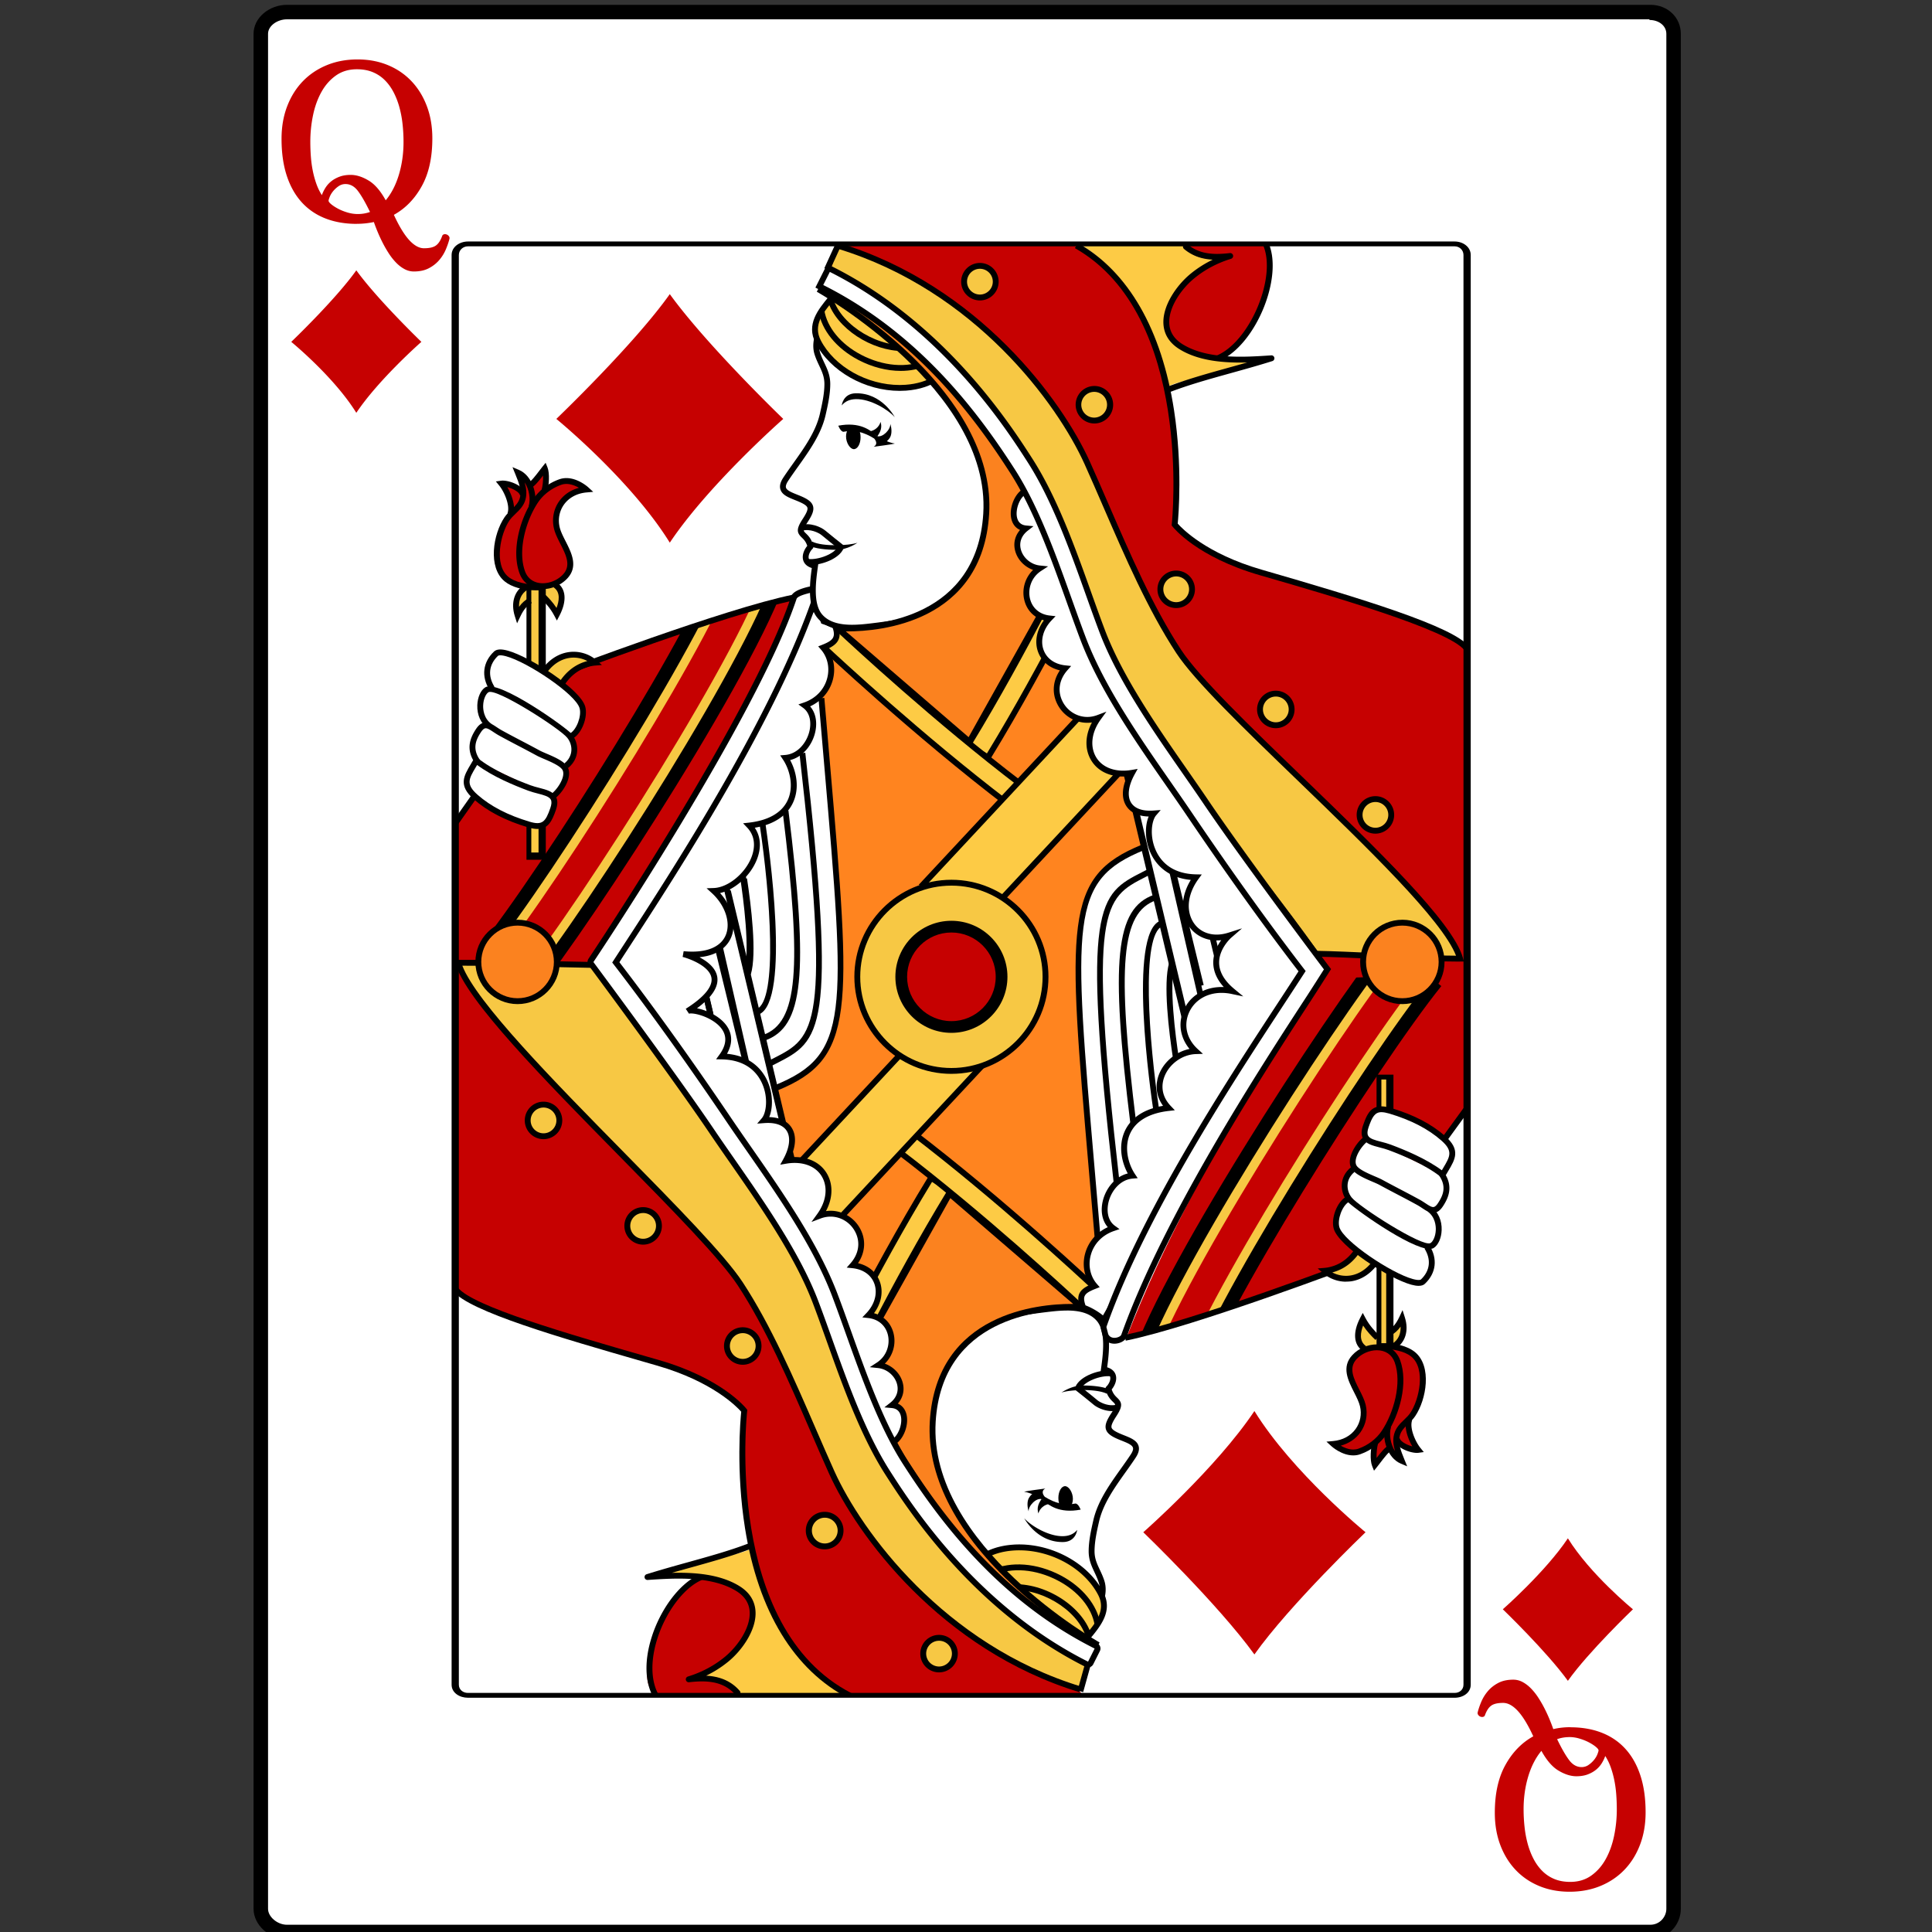 <svg xmlns="http://www.w3.org/2000/svg" xmlns:xlink="http://www.w3.org/1999/xlink" viewBox="0 0 800 800"><rect x="0" y="0" width="800" height="800" fill="#333333" stroke="none"/><path d="M118.79 800c-5.552 0-9.792-4.578-9.792-9.595v-776.4c0-5.016 4.24-9 9.79-9h564.59c5.56 0 10.62 3.984 10.62 9.001v776.4c0 5.017-5.063 9.595-10.614 9.595h-564.6z" fill="#FFF"/><path d="M683.01 8.271c3.879 0 6.988 2.386 6.988 5.73v776.4c0 3.344-2.736 6.595-6.614 6.595h-564.6c-3.879 0-7.792-3.251-7.792-6.595v-776.4c0-3.343 3.91-6 7.79-6h564.21m.39-6h-564.6c-7.23 0-13.79 5.302-13.79 12.001v776.4c0 6.699 6.556 12.595 13.792 12.595h564.59c7.234 0 12.614-5.896 12.614-12.595v-776.4c.01-6.698-5.36-12-12.59-12h-.01z"/><path d="M608 697.6c0 2.679-2.904 4.399-5.648 4.399h-408.59c-2.745 0-4.759-1.721-4.759-4.399V105.59c0-2.679 2.015-4.593 4.759-4.593h408.59c2.744 0 5.648 1.914 5.648 4.593V697.6z" fill="none"/><defs><path id="a" d="M608 697.6c0 2.679-2.904 4.399-5.648 4.399h-408.59c-2.745 0-4.759-1.721-4.759-4.399V105.59c0-2.679 2.015-4.593 4.759-4.593h408.59c2.744 0 5.648 1.914 5.648 4.593V697.6z"/></defs><clipPath id="b"><use overflow="visible" xlink:href="#a"/></clipPath><g clip-path="url(#b)"><path d="M328.04 247.76c-3.985-1.748-95.778 31.917-95.778 31.917l-43.581 61.809.11 65.368 51.356.808c0-.01 58.73-84.62 87.89-159.91z" fill="#C60101"/><path fill="#FF841F" d="M455.04 537.47l-121.08-2.83 32.57-68.42-33.79 35.62-8.81-29.38-.15-8-2.97-13.5 12.04-6.3 8.04-7.73 5.15-13.65 2.28-19.26-1.37-32.45-3.03-40.03-3.79-42.76 3.49-6.52.3-8.65.15-2.88 31.85 29.72 30.63 13.5 12.73-18.2 13.2-22.75 7.28 4.25-1.97 4.7.75 6.83 3.8 6.52 5.15 2.88 15.01 22.59 6.33.01 4.43 28.68-9.84 6.49-7.47 4.76-4.54 8.11-3.47 9.85-2.05 23.05 1.41 29.11 4.86 57.67 1.65 25.41z"/><path d="M409.07 313.64c25.503-41.638 48.187-89.38 48.413-89.857l-8.772-4.155c-.223.474-22.691 47.759-47.917 88.943l8.28 5.08z" fill="#FDCB45"/><path d="M409.47 315.3l-10.345-6.336.634-1.035c25.331-41.356 47.633-88.357 47.854-88.828l.519-1.097 10.966 5.193-.521 1.096c-.226.479-22.984 48.355-48.474 89.971l-.63 1.05zm-7.01-7.13l6.208 3.802c23.027-37.757 43.681-80.296 47.194-87.613l-6.579-3.116c-3.48 7.26-23.84 49.24-46.82 86.93z"/><path d="M385.53 487.73c-25.503 41.639-48.187 89.38-48.413 89.857l8.771 4.154c.224-.475 22.692-47.759 47.917-88.942l-8.28-5.07z" fill="#FDCB45"/><path d="M346.47 583.36l-10.966-5.192.52-1.098c.227-.479 22.982-48.352 48.475-89.971l.634-1.035 10.345 6.338-.634 1.034c-25.044 40.888-47.633 88.358-47.854 88.826l-.53 1.1zm-7.73-6.34l6.579 3.116c3.508-7.3 24.083-49.642 46.823-86.927l-6.208-3.803c-23.03 37.75-43.68 80.29-47.19 87.61z"/><path d="M376.73 468.09c38.88 29.538 77.348 65.787 77.733 66.148l-6.663 7.057c-.382-.36-38.485-36.261-76.941-65.476l5.87-7.73z" fill="#FDCB45"/><path d="M447.85 543.01l-.883-.832c-.38-.36-38.488-36.256-76.842-65.394l-.966-.733 7.339-9.661.966.735c38.925 29.571 77.447 65.868 77.833 66.232l.882.833-8.33 8.81zm-75.29-67.42c34.877 26.6 69.286 58.479 75.189 63.995l4.997-5.292c-5.925-5.537-40.563-37.639-75.783-64.5l-4.41 5.8z"/><path d="M466.56 553.61c3.986 1.748 95.777-31.916 95.777-31.916l44.104-62.199.093-65.101-52.081-.686c0 .01-58.74 84.62-87.89 159.91z" fill="#C60101"/><defs><path id="c" d="M466.56 553.61c3.986 1.748 95.777-31.916 95.777-31.916l42.202-62.765 1.271-64.413-51.356-.808c0 .01-58.74 84.62-87.89 159.91z"/></defs><clipPath id="d"><use overflow="visible" xlink:href="#c"/></clipPath><g clip-path="url(#d)"><path d="M497.38 572.68l-29.423-7.354c8.436-33.738 81.048-145.98 105.23-176.02l23.625 19.016c-26.56 32.99-93.08 138.93-99.44 164.35z"/><path d="M492.09 571.36l-18.829-4.709c7.863-31.451 77.231-140.43 104.19-173.92l15.121 12.169c-27.51 34.17-93.85 139.91-100.48 166.46z" fill="#F7C844"/><path d="M488.56 570.48l-11.77-2.942c7.601-30.398 77.396-140.1 103.49-172.52l9.451 7.606c-27.67 34.36-94.45 140.95-101.17 167.85z" fill="#C60101"/></g><path d="M302.595 368.674l27.897 117.076-2.36.563-27.897-117.077zM298.056 386.601l15.772 68.85-2.365.541-15.772-68.849zM289.268 394.43l11.826 49.13-2.359.568-11.825-49.13z"/><path d="M310.9 403.48l-2.325-.696c2.542-8.471-.311-29.881-1.655-38.693l2.399-.365c1.69 11.15 4.16 31.14 1.58 39.76z"/><path d="M446.28 677.28c5.136-5.378 12.311-14.844 9.823-22.445-1.512-4.625-4.095-7.461-4.087-12.506.006-4.16.981-8.515 1.902-12.563 2.263-9.944 9.972-18.686 15.342-26.859 3.307-5.033-1.188-6.167-5.442-7.934-5.722-2.375-6.012-3.969-2.574-9.208 4.303-6.556-.343-4.367-2.129-10.246-.055-.179-.24-.42-.105-.546 1.826-1.719 4.062-6.775-1.914-7.887.829-5.989 2.305-16.088-2.125-21.055-4.763-5.34-13.522-4.861-19.945-4.134-13.927 1.579-33.646 4.821-45.853 12.112-17.021 10.166-11.025 35.831-5.995 51.088 4.802 14.563 12.401 27.068 21.856 39.006 10.018 12.647 20.985 24.544 36.057 31.031 1.51.649 3.048 1.249 4.583 1.842" fill="#FFF"/><path d="M447.16 678.11l-1.406-1.342-.517 1.333a133.336 133.336 0 01-4.623-1.858c-15.557-6.697-26.75-19.046-36.529-31.394-10.604-13.39-17.614-25.902-22.057-39.378-8.885-26.95-6.69-44.617 6.524-52.511 9.629-5.751 25.22-9.882 46.338-12.275 7.609-.864 16.056-.998 20.987 4.531 4.533 5.084 3.424 14.732 2.571 20.946 2.348.731 3.238 2.117 3.563 3.223.647 2.201-.547 4.599-1.681 5.945.596 1.836 1.488 2.698 2.281 3.463 2.011 1.939 2.405 3.427-.352 7.629-1.64 2.5-2.23 3.919-1.977 4.748.247.803 1.481 1.628 4.001 2.675.395.164.792.322 1.186.479 2.704 1.079 5.259 2.098 5.973 4.365.443 1.411.062 3.005-1.167 4.875-1.273 1.938-2.644 3.861-4.094 5.896-4.622 6.486-9.4 13.193-11.08 20.566-.874 3.844-1.864 8.202-1.871 12.295-.004 3.032 1.005 5.186 2.175 7.677.644 1.368 1.308 2.784 1.852 4.45 2.78 8.48-5.13 18.47-10.09 23.66zm-5.42-135.44c-2.18 0-4.416.186-6.586.432-20.772 2.356-36.036 6.376-45.367 11.948-12.107 7.231-13.946 23.941-5.464 49.667 4.352 13.198 11.232 25.474 21.655 38.632 9.581 12.099 20.524 24.188 35.585 30.671 1.477.635 2.997 1.229 4.433 1.783 3.916-4.226 11.292-13.427 8.947-20.592-.499-1.525-1.131-2.873-1.741-4.175-1.24-2.641-2.41-5.134-2.405-8.711.006-4.364 1.03-8.861 1.932-12.829 1.786-7.848 6.709-14.756 11.469-21.437 1.437-2.016 2.794-3.921 4.042-5.819.793-1.206 1.09-2.153.88-2.815-.367-1.169-2.498-2.019-4.557-2.841-.403-.161-.812-.323-1.218-.491-2.817-1.17-4.813-2.334-5.389-4.202-.581-1.894.436-4.003 2.268-6.794 2.099-3.197 1.801-3.483.695-4.551-.926-.894-2.195-2.117-2.973-4.675-.443-.952-.049-1.526.227-1.784.881-.828 1.893-2.684 1.502-4.012-.263-.896-1.207-1.499-2.807-1.797l-1.14-.213.195-1.409c.796-5.737 2.128-15.342-1.865-19.817-2.89-3.26-7.46-4.18-12.32-4.18z"/><path d="M449.31 679.2c4.666-5.77 10.474-11.692 6.467-19.36-6.558-12.556-22.514-20.015-36.253-19.011-4.906.357-9.688 1.671-13.683 4.604l17.791 28.104 25.67 5.67z" fill="#FDCB45"/><path d="M449.78 680.54l-26.905-5.933-18.667-29.487.913-.67c3.805-2.794 8.621-4.422 14.313-4.836a34.975 34.975 0 012.583-.095c14.435 0 28.759 8.122 34.834 19.753 4.047 7.744-.988 13.859-5.43 19.256-.394.478-.786.954-1.169 1.43l-.46.58zm-25.39-8.08l24.455 5.393c.234-.287.472-.574.708-.863 4.348-5.281 8.454-10.27 5.151-16.59-5.674-10.862-19.114-18.449-32.683-18.449-.809 0-1.618.03-2.406.087-4.768.348-8.842 1.602-12.124 3.729l16.9 26.69z"/><path d="M453.27 672.92c-1.152-7.147-6.832-14.038-15.195-18.431-9.104-4.783-19.244-5.626-26.455-2.199l-1.042-2.191c7.889-3.751 18.856-2.89 28.626 2.242 9.035 4.746 15.188 12.296 16.462 20.193l-2.4.39z"/><path d="M449.52 677.49c-3.559-11.17-19.357-20.518-31.896-18.879l-.314-2.405c13.82-1.812 30.583 8.18 34.523 20.548l-2.31.74zM466.15 555.14l-.48-2.378c28.084-5.676 95.451-31.244 96.129-31.501l.863 2.268c-.67.26-68.23 25.9-96.51 31.61z"/><path d="M287.36 655.34c-7.619 6.421-14.005 13.47-16.58 23.454-1.344 5.22-5.928 18.94.565 22.057 4.08 1.957 11.663 1.464 15.952 1.22 5-.286 8.578-1.189 13.465-.339 10.188 1.775 15.429-17.578 15.718-25.101.383-9.978-5.548-18.131-14.859-21.464-4.356-1.563-10.263-2.671-14.261.377" fill="#C60101"/><path d="M350.44 701.73c-14.356-8.393-32.59-32.417-36.604-48.834-.989-4.043-1.119-8.227-2.054-12.26-3.504 2.752-10.782 3.393-15.131 4.587-5.5 1.511-11.096 2.111-16.587 3.848-2.447.775-4.837 1.666-7.015 2.99 9.806-.461 25.071-1.108 32.902 6.004 7.408 6.729 5.499 16.1.103 23.354-4.041 5.434-12.674 10.643-18.601 13.749 7.434-2.319 15.067-.229 18.501 6.471" fill="#FDCB45"/><path d="M374.3 604.99a1.213 1.213 0 01-1.161-.861c-.188-.614-18.229-61.823 19.936-85.292a1.212 1.212 0 111.27 2.066c-36.567 22.487-19.065 81.924-18.884 82.522a1.214 1.214 0 01-1.169 1.563z"/><path d="M447.02 700.32c12.584-16.827-22.668-32.668-34.236-43.298-24.149-22.19-41.253-51.175-55.251-80.758-25.438-53.761-50.835-101.82-89.146-147.76-10.216-12.25-9.068-24.944-17.787-29.578-11.444-6.082-41.724-1.771-62.115-4.305.655 37.138 0 110.4 0 110.4s-1.186 25.435.762 29.494c1.947 4.056 50.742 20.346 75.356 27.106 21.51 5.908 31.85 10.626 42.842 21.182.373.358.792.855.735 1.374-2.226 20.218.207 33.994 2.426 48.93 4.06 27.335 19.006 57.018 36.698 66.154.485.25 3.948 2.003 4.488 2.143 28.292 7.364 69.151 1.915 98.729 2.873" fill="#C60101"/><path d="M450.73 687.23c-47.925-40.464-58.702-38.375-77.545-74.247-11.808-22.478-20.406-47.528-29.087-71.356-11.235-30.839-31.646-57.758-52.936-82.555-16.281-18.961-29.007-39.136-43.529-59.466-16.221-.254-40.537-1.034-57.87-.929 6.922 24.957 99.112 106 116.78 132.99 15.025 22.949 26.599 53.053 37.826 77.984 10.639 23.62 44.885 72.181 102.95 89.887" fill="#F7C844"/><path d="M446.97 700.69c-57.576-17.558-92.275-65.179-103.7-90.55-2.523-5.601-5.014-11.351-7.651-17.438-9.089-20.975-18.486-42.664-30.083-60.378-7.269-11.102-27.509-31.684-48.938-53.477-31.399-31.932-63.868-64.95-68.001-79.852l-.423-1.528 1.586-.01c11.785-.066 26.91.269 40.258.569 6.381.144 12.427.278 17.638.36l.613.009.355.499c4.036 5.651 7.985 11.364 11.804 16.888 10.253 14.834 19.938 28.846 31.658 42.494 19.707 22.952 41.432 50.755 53.155 82.929.979 2.686 1.955 5.386 2.936 8.097 7.692 21.258 15.646 43.239 26.085 63.112 12.739 24.251 21.71 30.945 41.367 45.611 9.203 6.867 20.659 15.414 35.887 28.272l-1.565 1.853c-15.171-12.809-26.595-21.332-35.773-28.182-19.958-14.892-29.067-21.688-42.064-46.427-10.516-20.02-18.498-42.081-26.218-63.414-.979-2.709-1.957-5.408-2.934-8.091-11.589-31.811-33.152-59.395-52.716-82.181-11.804-13.746-21.523-27.808-31.814-42.694-3.701-5.354-7.524-10.886-11.426-16.359-5.074-.083-10.903-.213-17.042-.352-12.708-.284-27.034-.598-38.52-.574 5.748 15.097 38.167 48.064 66.884 77.268 21.516 21.881 41.837 42.548 49.237 53.85 11.712 17.887 21.152 39.674 30.281 60.743 2.634 6.079 5.122 11.82 7.637 17.407 11.259 24.997 45.454 71.921 102.2 89.225l-.75 2.31zM606.268 458.474l1.963 1.427-8.782 12.08-1.963-1.426z"/><path d="M447.8 541.29l-54.613-47.059-40.116 71.735 22.646 50.143 42.055 48.525 36.951 16.519s-71.729-39.973-68.493-92.542c3.22-52.55 61.56-47.31 61.56-47.31z" fill="#FB821F"/><path d="M454.23 682.27l-37.196-16.63-.178-.203-42.17-48.659-.072-.161-22.898-50.699 41.14-73.565 58.598 50.489-3.758-.335c-.018-.001-1.604-.142-4.216-.142-12.477 0-53.392 3.341-56.037 46.33-3.152 51.214 67.163 91.011 67.872 91.408l-1.07 2.15zm-35.72-18.63l22.166 9.909c-6.42-4.515-14.399-10.652-22.247-18.068-23.204-21.928-34.757-45.076-33.411-66.94 2.776-45.101 45.446-48.606 58.459-48.606.313 0 .612.003.895.006l-50.851-43.816-39.093 69.905 22.321 49.423 41.75 48.2z"/><path fill="#FDCB45" d="M323.34 489.71l68.68-73.65 20.4 19.03-68.68 73.65z"/><path d="M392.08 417.77l18.633 17.373-67.025 71.878-18.633-17.373 67.03-71.88m-.12-3.42l-1.655 1.773-67.025 71.877-1.655 1.775 1.775 1.655 18.633 17.373 1.774 1.652 1.655-1.772 67.026-71.878 1.654-1.775-1.774-1.655-18.64-17.38-1.77-1.65z"/><path d="M448.95 684.83c-45.243-22.727-67.647-57.742-77.214-72.694l-.783-1.222c-10.207-15.902-18.148-37.061-24.79-55.646-.956-2.673-1.695-5.331-2.41-7.901-.768-2.761-1.492-5.368-2.434-7.848-7.291-19.214-20.373-39.215-33.424-57.967-1.646-2.365-2.948-5.288-4.207-8.113-1.146-2.573-2.228-5.002-3.487-6.862-15.606-23.07-53.526-66.505-53.908-66.941l-.59-.674.471-.762c.042-.067 4.168-6.737 6.082-9.675 19.18-29.436 59.086-90.684 76.775-139.92l.109-.305c.472-1.321 2.395-2.107 3.981-2.107 1.638 0 2.966.789 3.644 2.166.01.02 1.095 3.148.833 3.934-16.324 46.413-51.823 100.57-73.033 132.93-1.852 2.826-3.591 5.478-5.192 7.937-1.445 2.218-2.769 4.249-3.944 6.064 14.395 18.681 30.526 41.157 46.69 65.054 2.761 4.079 5.731 8.347 8.605 12.477 12.936 18.588 27.592 39.647 35.396 60.215 1.871 4.929 3.712 10.079 5.661 15.531 6.478 18.123 13.782 38.556 23.461 53.638 16.215 25.265 36.736 53.835 75.19 73.15l.758.382-.691 5.936-1.57-.79z" fill="#FFF"/><path d="M333.12 247.4c1.004 0 2.016.391 2.556 1.488.017.033.782 2.977.77 3.013-17.704 50.337-58.329 110.26-78.092 140.59-1.64 2.516-3.123 4.793-4.413 6.788 14.515 18.798 30.77 41.425 47.171 65.672 2.722 4.023 5.583 8.136 8.614 12.489 12.892 18.525 27.505 39.523 35.257 59.952 1.877 4.948 3.728 10.126 5.688 15.605 6.466 18.091 13.796 38.594 23.548 53.789 14.899 23.214 35.533 53.421 75.666 73.579l-.393 3.372c-46.26-23.238-68.715-59.768-77.521-73.488-10.127-15.777-18.094-37.003-24.669-55.398-1.949-5.453-2.994-10.878-4.851-15.771-7.486-19.729-20.87-39.992-33.563-58.229-3.042-4.369-4.94-10.904-7.684-14.963-15.83-23.4-54-67.059-54-67.059s4.139-6.69 6.067-9.65c19.43-29.821 59.163-90.801 76.9-140.17.037-.104.075-.208.111-.313.2-.63 1.5-1.3 2.81-1.3m0-2.42c-1.979 0-4.447 1.019-5.122 2.907l-.053.15-.062.174c-17.636 49.085-57.489 110.25-76.642 139.65-1.924 2.954-5.929 9.427-6.1 9.702l-.942 1.523 1.179 1.35c.381.436 38.253 43.814 53.817 66.822 1.198 1.771 2.26 4.153 3.383 6.675 1.283 2.878 2.608 5.854 4.32 8.313 13.006 18.688 26.042 38.614 33.285 57.704.922 2.429 1.64 5.01 2.399 7.742.721 2.592 1.466 5.271 2.436 7.984 6.665 18.649 14.637 39.885 24.912 55.894l.782 1.221c9.621 15.035 32.15 50.247 77.692 73.124l3.098 1.556.401-3.442.393-3.371.197-1.688-1.518-.762c-38.18-19.178-58.584-47.593-74.713-72.722-9.606-14.966-16.885-35.328-23.306-53.294l-.035-.098c-1.952-5.458-3.794-10.612-5.669-15.555-7.857-20.704-22.559-41.83-35.529-60.468-2.876-4.133-5.846-8.398-8.601-12.471-15.982-23.629-31.934-45.869-46.211-64.433 1.056-1.628 2.22-3.416 3.477-5.343 1.601-2.457 3.339-5.108 5.19-7.934 21.24-32.405 56.79-86.642 73.157-133.18.248-.74.206-.905-.314-2.918-.443-1.722-.443-1.722-.573-1.983-.91-1.78-2.64-2.82-4.76-2.82zM351.46 703.26c-22.594-11.625-37.447-35.964-42.955-70.386-3.79-23.683-1.945-44.748-1.587-48.317-1.808-2.052-11.835-12.438-34.66-19.037l-6.214-1.794c-33.708-9.719-71.913-20.734-78.407-29.127l1.919-1.485c6.009 7.767 45.46 19.141 77.16 28.281l6.216 1.793c26.128 7.557 35.807 19.723 36.206 20.237l.304.393-.058.492c-.104.893-9.819 89.524 43.186 116.79l-1.11 2.18z"/><path d="M305.39 702.16c-.341 0-.68-.144-.92-.422-5.072-5.899-12.518-5.917-19.132-5.16a1.208 1.208 0 01-1.327-.957 1.21 1.21 0 01.833-1.407c5.691-1.737 10.827-4.467 15.263-8.11 5.289-4.346 10.771-12.092 10.306-18.836-.242-3.506-2.117-6.359-5.574-8.479-10.315-6.326-25.539-5.305-36.655-4.563a1.214 1.214 0 01-.445-2.368c5.646-1.778 11.439-3.39 17.042-4.946 8.873-2.467 17.253-4.797 24.793-7.667a1.212 1.212 0 11.863 2.267c-7.646 2.911-16.079 5.255-25.007 7.737a1184.85 1184.85 0 00-7.24 2.028c9.51-.226 19.947.556 27.917 5.441 4.165 2.554 6.427 6.046 6.727 10.382.523 7.6-5.432 16.148-11.186 20.876a45.694 45.694 0 01-9.246 5.889c4.965.278 10.036 1.787 13.907 6.29a1.214 1.214 0 01-.129 1.712c-.23.21-.51.31-.79.31z"/><path d="M270.5 702.77c-3.51-6.346-3.731-15.217-.623-24.977 3.665-11.506 11.314-21.735 19.036-25.457.159-.078.33-.156.5-.23.12-.057.253-.113.387-.17l.946 2.234-.338.148a8.778 8.778 0 00-.432.2c-7.168 3.453-14.312 13.1-17.787 24.011-2.862 8.985-2.703 17.394.434 23.065l-2.13 1.19z"/><path d="M341.52 640.33a6.554 6.554 0 01-6.547-6.547 6.554 6.554 0 016.547-6.546 6.554 6.554 0 016.546 6.546 6.56 6.56 0 01-6.55 6.55z" fill="#F7C844"/><path d="M341.52 628.45c2.941 0 5.333 2.393 5.333 5.333s-2.392 5.334-5.333 5.334-5.334-2.394-5.334-5.334 2.39-5.33 5.33-5.33m0-2.43a7.76 7.76 0 100 15.519 7.76 7.76 0 007.76-7.76c0-4.29-3.47-7.76-7.76-7.76z"/><path d="M307.56 563.9c-3.61 0-6.547-2.938-6.547-6.547s2.937-6.546 6.547-6.546 6.546 2.937 6.546 6.546-2.94 6.55-6.55 6.55z" fill="#F7C844"/><path d="M307.56 552.02c2.941 0 5.333 2.393 5.333 5.333s-2.393 5.334-5.333 5.334-5.333-2.394-5.333-5.334 2.39-5.33 5.33-5.33m0-2.43a7.76 7.76 0 107.759 7.76c0-4.28-3.48-7.76-7.76-7.76z"/><path d="M266.31 514.16c-3.609 0-6.546-2.938-6.546-6.547s2.937-6.547 6.546-6.547c3.61 0 6.547 2.938 6.547 6.547s-2.94 6.55-6.55 6.55z" fill="#F7C844"/><path d="M266.31 502.28c2.941 0 5.334 2.394 5.334 5.334s-2.393 5.334-5.334 5.334-5.333-2.394-5.333-5.334 2.39-5.33 5.33-5.33m0-2.43a7.761 7.761 0 107.76 7.761c0-4.28-3.48-7.76-7.76-7.76z"/><path d="M225.06 470.49a6.553 6.553 0 01-6.546-6.546 6.555 6.555 0 016.546-6.547 6.555 6.555 0 016.547 6.547 6.56 6.56 0 01-6.55 6.55z" fill="#F7C844"/><path d="M225.06 458.61c2.941 0 5.334 2.393 5.334 5.333s-2.393 5.333-5.334 5.333-5.333-2.393-5.333-5.333 2.39-5.33 5.33-5.33m0-2.43a7.76 7.76 0 107.76 7.76 7.76 7.76 0 00-7.76-7.76z"/><path d="M388.84 691.28a6.554 6.554 0 01-6.546-6.546 6.554 6.554 0 016.546-6.547 6.554 6.554 0 016.547 6.547c-.01 3.61-2.95 6.55-6.55 6.55z" fill="#F7C844"/><path d="M388.84 679.4a5.34 5.34 0 015.334 5.334 5.34 5.34 0 01-5.334 5.333 5.34 5.34 0 01-5.333-5.333c-.01-2.94 2.39-5.33 5.33-5.33m0-2.43a7.76 7.76 0 107.76 7.76c0-4.28-3.48-7.76-7.76-7.76zM449.754 687.211l2.336.652-3.572 12.812-2.336-.652zM424.12 628.67c2.75 3.115 10.054 7.554 16.067 7.426 2.528-.048 4.496-.927 5.848-2.595 0 0-.476 4.921-5.795 5.021-10.87.2-16.12-9.85-16.12-9.85zM448.26 573.7c4.34 0 8.761.482 11.292 1.747l-1.285 1.647c-4.289-2.142-15.248-1.701-18.737-.459.01-.01 4.15-2.94 8.74-2.94z"/><path fill="#FDCB45" d="M571 446h5v30h-5z"/><path d="M577 479h-7v-34h7v34zm-5-4h2v-28h-2v28z"/><path d="M577.29 558.08c4.458-1.885 3.917-8.959 3.669-12.689-1.234 2.188-2.561 5.869-5.535 6.215.771-4.493-.168-9.755-.166-14.395.002-5.208-.292-10.35-.291-15.564 0-2.562-.031-5.107-.022-7.651-2.184-1.132-3.949-3.078-6.137-4.3-2.827-1.58-2.589-.646-3.674 2.012-1.617 3.955-5.707 8.992-8.77 12.021-1.635 1.616-3.655 2.078-5.892 2.159 2.265 7.134 13.157 2.94 16.898.126 1.47-1.109 2.726-2.165 3.721-3.741 1.251 8.304-1.521 16.851-.817 25.234.183 2.149.611 4.311.622 6.472-2.361-1.398-5.993-5.172-6.671-7.897-.755 3.315-2.523 11.063 1.858 12.637 1.819.657 3.693-.361 5.495-.629 2.475-.368 4.984.117 7.452-.297" fill="#F7C844"/><path d="M570 512h2v45h-2zM574 515h3v43h-3z"/><path d="M569.38 599.61c-.695 2.145-.208 4.327.146 6.442 1.978-1.306 4.234-4.206 5.572-6.149.57 1.884 3.246 4.185 5.104 4.654-1.215-2.477-1.955-5.294-2-7.971 1.725 1.758 6.232 4.346 8.82 3.538-1.642-3.307-3.357-6.786-3.24-10.572s2.54-6.452 3.986-9.853c3.111-7.314 2.898-16.712-5.311-20.858-5.979-3.021-17.343-2.233-21.824 3.188-4.386 5.301 2.35 13.982 3.301 19.709 1.27 7.619-.914 13.827-8.879 15.616-.766.172-1.542.306-2.313.438 4.152 5.634 11.753 3.146 17.065-.52-.281.951-.367 2.152-.428 3.133" fill="#C60101"/><path d="M564.32 559.42c-3.841-2.55-4.251-7.683-1.099-13.729l1.065-2.042 1.081 2.034c1.726 3.244 3.928 5.559 5.853 7.395l-1.672 1.756c-1.646-1.566-3.479-3.463-5.109-5.959-1.045 2.713-1.774 6.533 1.225 8.524l-1.34 2.02zM577.69 558.51l-1.246-2.08c2.744-1.646 3.631-4.411 3.514-7.114-1.218 1.736-2.505 2.765-4.021 3.684l-1.256-2.076c1.888-1.143 3.273-2.43 4.77-5.62l1.314-2.811.94 2.956c1.77 5.52.23 10.53-4 13.06z"/><path d="M560.35 602.65c-4.827 0-8.898-3.68-9.069-3.837l-2.026-1.859 2.739-.243c3.955-.353 7.275-2.134 9.351-5.014 1.927-2.673 2.579-6.105 1.792-9.415-.426-1.788-1.408-3.725-2.448-5.775-2.485-4.899-5.302-10.452-.727-15.387 2.578-2.782 6.378-4.441 10.165-4.441 4.55 0 8.155 2.455 9.648 6.567 3.436 9.474-.229 22.574-5.627 30.62-2.512 3.745-6.352 6.685-10.812 8.275-.94.34-1.94.51-2.98.51zm-5.19-4.04c1.372.803 3.239 1.611 5.193 1.611.758 0 1.487-.123 2.172-.367 3.974-1.42 7.387-4.026 9.611-7.342 4.934-7.354 8.488-19.821 5.359-28.444-1.145-3.156-3.83-4.966-7.366-4.966-3.078 0-6.291 1.403-8.385 3.664-3.427 3.696-1.224 8.04 1.11 12.64 1.058 2.087 2.153 4.244 2.645 6.312.95 3.996.153 8.149-2.184 11.395-1.96 2.72-4.79 4.61-8.16 5.51z"/><path d="M568.95 608.98l-.773-1.914c-.997-2.473-.612-7.466.103-9.957l2.332.671c-.404 1.406-.69 3.892-.601 5.932 1.681-2.197 3.541-4.539 5.233-5.365l1.063 2.181c-1.303.636-3.29 3.242-4.741 5.146-.471.615-.916 1.199-1.319 1.7l-1.29 1.61z"/><path d="M582.68 607.17l-2.704-1.149c-5.517-2.346-7.928-10.375-6.32-15.719l2.325.699c-.883 2.93-.199 7.027 1.676 9.884-.681-2.269-1.019-4.661-.356-7.107.708-2.622 2.434-4.283 4.103-5.889.964-.928 1.875-1.805 2.582-2.85 3.618-5.338 6.525-18.227.422-23.269-2.638-2.181-7.59-3.385-12.905-3.154l-.106-2.424c5.979-.259 11.43 1.123 14.558 3.709 7.045 5.818 4.729 19.58.042 26.5-.853 1.253-1.897 2.261-2.91 3.235-1.496 1.44-2.909 2.8-3.441 4.774-.862 3.177.475 6.459 1.768 9.633l1.27 3.13z"/><path d="M586.71 601.61c-3.148 0-8.814-2.245-9.519-5.628l2.373-.495c.297 1.419 2.99 2.844 5.248 3.427-2.012-3.457-3.576-8.372-2.346-11.658l2.271.851c-1.149 3.069 1.244 8.761 3.464 11.491l1.358 1.667-2.131.299c-.21.03-.46.05-.71.05zM557.38 530.72c-3.505 0-6.975-1.279-9.601-3.602l-2.128-1.884 2.833-.234c1.157-.095 2.311-.342 3.626-.775 7.621-2.507 11.228-10.063 12.912-15.961l2.334.666c-1.847 6.463-5.858 14.76-14.486 17.599-.408.134-.801.252-1.188.357a12.176 12.176 0 007.527 1.266c2.904-.456 7.085-2.212 10.506-7.983l2.088 1.236c-3.902 6.584-8.799 8.607-12.219 9.144-.73.09-1.47.14-2.2.14zM460.46 584.3c-3.189 0-6.203-1.466-7.644-2.67a352.584 352.584 0 00-7.55-6.082l1.496-1.91c2.158 1.689 5.466 4.337 7.61 6.129 1.185.992 4.871 2.827 8.128 1.812l.721 2.317c-.93.28-1.86.4-2.77.4z"/><path d="M447.55 575.18l-2.236-.94c1.947-4.635 10.354-7.282 14.856-6.748l-.29 2.409c-4.02-.49-10.99 2.09-12.33 5.28zM434.6 622.76c-2.131.197-4.083 1.849-4.625 3.924-.75-2.321.025-4.197 1.378-6.022 1.017.746 2.145 1.753 3.398 2.022"/><path d="M431.42 620.79c-2.296-.756-5.692 2.802-5.473 5.062-.535-1.552-.748-3.899.013-5.424.5-1 1.96-2.608 3.172-2.507.309 1.32 1.285 2.191 2.439 2.718M453.26 512.39c-.811-9.571-1.583-18.534-2.309-26.935-8.957-103.71-10.571-122.4 21.79-135.66l.92 2.245c-30.711 12.581-29.321 28.649-20.293 133.2.726 8.4 1.5 17.366 2.309 26.938l-2.42.21z"/><path d="M461.15 489.68c-13.225-115.78-6.339-119.3 12.064-128.69.699-.357 1.414-.723 2.146-1.104l1.121 2.151c-.738.385-1.46.753-2.165 1.113-17.312 8.843-23.789 12.152-10.758 126.26l-2.41.27z"/><path d="M468.12 465.73c-8.426-68.188-6.253-89.543 9.693-95.209l.813 2.287c-14.35 5.097-16.241 26.738-8.1 92.624l-2.4.3z"/><path d="M477.63 460.2c-1.132-7.507-10.675-73.487 2.728-78.893l.907 2.251c-8.812 3.554-5.567 47.564-1.235 76.279l-2.41.36z"/><path d="M471.715 335.959l23.097 96.879-2.36.562-23.096-96.879zM487.084 361.424l11.333 46.456-2.357.576-11.334-46.457zM501.554 381.065l1.675 7.241-2.366.548-1.675-7.241z"/><path d="M485.72 438.37c-1.701-11.147-4.168-31.136-1.581-39.755l2.323.696c-2.541 8.471.313 29.881 1.655 38.693l-2.4.36z"/><path d="M590.88 516.35c3.26 5.189 2.419 10.472-1.677 14.348-4.099 3.881-33.504-14.449-35.754-22.207-1.053-3.634 1.178-9.954 4.474-11.854" fill="#FFF"/><path d="M587.42 532.44c-.849 0-1.849-.159-3.011-.474-9.354-2.542-30.039-15.941-32.127-23.14-1.248-4.307 1.34-11.114 5.033-13.242l1.211 2.101c-2.726 1.573-4.847 7.245-3.913 10.466 1.672 5.765 21.383 19.015 30.432 21.474 2.705.737 3.3.215 3.323.189 3.801-3.598 4.341-8.27 1.482-12.82l2.054-1.292c3.48 5.539 2.781 11.474-1.869 15.875-.59.58-1.46.86-2.6.86z"/><path d="M591.89 500.68c5.661 4.145 4.271 13.079 1.112 15.063-4.347 2.729-31.979-16.215-34.282-19.166-2.731-3.502-2.819-8.838 1.427-12.275" fill="#FFF"/><path d="M591.99 517.16c-8.033.002-32.388-17.474-34.229-19.834-2.933-3.76-3.361-9.932 1.62-13.964l1.526 1.886c-3.819 3.091-3.512 7.665-1.233 10.585 2.976 3.813 29.566 20.835 32.679 18.886 1.011-.634 2.081-2.707 2.179-5.444.054-1.509-.167-5.274-3.362-7.613l1.434-1.958c2.909 2.131 4.496 5.65 4.354 9.658-.117 3.313-1.419 6.223-3.312 7.412-.43.25-.99.37-1.66.37z"/><path d="M596.94 486.13c3.336 4.853 2.085 8.837-.462 12.7-2.886 4.378-5.158 1.224-9.142-.973-5.335-2.94-10.226-5.371-15.568-8.29-2.725-1.487-9.792-3.652-11.223-6.571-1.82-3.718 2.762-10.034 5.567-11.702" fill="#FFF"/><path d="M593.44 502.24c-.118 0-.238-.006-.358-.016-1.398-.13-2.664-.967-4.13-1.934-.696-.461-1.417-.937-2.204-1.37-2.789-1.538-5.509-2.963-8.14-4.341a498.029 498.029 0 01-7.425-3.947c-.688-.377-1.751-.831-2.877-1.313-3.392-1.451-7.612-3.259-8.853-5.79-2.124-4.335 2.712-11.303 6.036-13.277l1.24 2.085c-2.499 1.485-6.516 7.231-5.097 10.126.843 1.723 4.926 3.469 7.628 4.625 1.23.527 2.294.982 3.084 1.413 2.534 1.384 4.964 2.658 7.389 3.93 2.642 1.384 5.374 2.814 8.185 4.363.873.482 1.668 1.007 2.371 1.472 1.193.788 2.223 1.468 3.014 1.541.303.027 1.014.094 2.158-1.644 2.104-3.191 3.618-6.775.476-11.347l2-1.373c3.989 5.803 1.855 10.559-.449 14.056-1.21 1.83-2.54 2.73-4.05 2.73z"/><path d="M597.55 486.13c3.481-6.061 6.457-9.168.101-14.762-6.384-5.617-14.068-9.043-22.037-11.422-6.328-1.889-8.047.602-10.063 6.466-2.441 7.102 4.264 6.574 9.912 8.697 7.366 2.772 15.805 6.421 22.088 11.424" fill="#FFF"/><path d="M596.79 487.48c-6.511-5.186-15.537-8.896-21.76-11.238-1.219-.457-2.509-.79-3.758-1.114-2.929-.758-5.698-1.475-6.895-3.701-.754-1.404-.747-3.175.021-5.411 1.95-5.671 3.919-9.519 11.557-7.234 9.396 2.806 16.755 6.625 22.491 11.675 6.452 5.677 4.136 9.567 1.201 14.492-.339.566-.691 1.159-1.051 1.784l-.831-.478-.98 1.23zm-24.73-26.96c-2.714 0-3.861 1.901-5.367 6.279-.537 1.562-.596 2.697-.178 3.473.694 1.294 2.859 1.854 5.367 2.502 1.309.34 2.663.689 4.001 1.193 5.986 2.252 14.515 5.75 21.146 10.634.181-.308.359-.607.534-.9 2.897-4.864 4.221-7.082-.718-11.428-5.47-4.814-12.531-8.468-21.584-11.172-1.27-.37-2.32-.57-3.2-.57zM444.26 620.68c0 2.719-1.701 4.549-3.236 4.549s-2.779-2.202-2.779-4.922c0-2.718 1.244-4.92 2.779-4.92s3.24 2.57 3.24 5.29z"/><path d="M432.82 616.37c-1.057.139-7.688.996-8.77 1.319 3.187.506 6.594 2.575 7.372 3.071 2.671 2.499 7.128 6.049 16.053 4.341 0 0-.956-2.54-2.186-2.525-.053.001-.106.022-.159.034-4.277.867-8.234-.158-12.501-2.81-1.07-1.21-1.31-2.64.2-3.43z"/><path d="M417.87 333.28c-38.881-29.538-77.349-65.786-77.733-66.149l6.663-7.056c.381.359 38.485 36.261 76.942 65.476l-5.87 7.73z" fill="#FDCB45"/><path d="M418.1 334.98l-.965-.734c-38.925-29.57-77.448-65.869-77.833-66.232l-.882-.833 8.328-8.819.882.832c1.567 1.477 38.807 36.497 76.843 65.393l.966.734-7.35 9.66zm-76.25-67.9c5.925 5.538 40.563 37.639 75.784 64.5l4.403-5.796c-35.053-26.734-69.173-58.367-75.191-63.996l-4.99 5.3z"/><path d="M369.35 581.83c7.35-5.748 2.247-15.729-5.671-16.562 8.66-5.636 6.859-19.502-4.045-20.709 7.666-8.037 4.437-19.507-6.561-20.643 9.457-10.723-1.799-24.998-13.71-20.503 8.553-11.787 1.518-25.398-14.014-22.762 5.604-10.085 2.028-17.645-9-16.814 4.385-5.096 3.133-25.984-17.489-26.389 10.119-13.873-11.506-20.541-14.236-18.722 26.234-16.528-1.667-23.655-1.667-23.655 22.746 2.274 23.784-15.927 12.627-26.151 11.057-.391 23.906-17.348 14.658-27.085 21.118-2.375 20.908-19.09 14.962-28.013 10.332-.838 15.426-16.357 7.997-21.746 11.219-3.824 13.996-16.639 7.632-23.929 5.312-2.089 6.741-4.128 4.853-9.301l-4.663-1.609-2.979-8.465-86.478 155.85 7.806 4.496 14.94 25.227 37.607 53.984 33.361 55.5 19.753 51.494 5.387 1.455c4.61-3.39 6.36-14.26-1.08-14.95z" fill="#FFF"/><path d="M370.67 598.11l-6.546-1.767-19.93-51.97-33.306-55.409-37.563-53.916-14.826-25.027-8.565-4.933 88.367-159.26 3.679 10.459 4.655 1.606.197.542c2.085 5.71.183 8.254-4.068 10.218 2.517 3.645 3.298 8.341 2.082 12.875-1.312 4.887-4.691 8.797-9.4 10.965 2.428 2.784 3.165 7.01 1.901 11.518-1.289 4.599-4.874 9.42-10.174 10.724 2.506 4.61 4.069 11.443 1.176 17.661-1.807 3.882-6.016 8.694-15.818 10.35 2.522 3.738 2.809 8.419.77 13.412-2.727 6.672-9.04 12.219-15.143 13.637 4.966 5.523 6.856 12.546 4.704 18.083-1.136 2.921-4.344 7.637-13.281 8.478 3.319 1.721 6.817 4.398 7.416 8.191.64 4.06-2.18 8.408-8.389 12.957 4.359.865 10.628 3.734 13.1 8.599 1.149 2.262 1.856 5.782-.686 10.256 10.564.961 15.011 7.375 16.754 11.275 2.434 5.444 2.27 11.336.735 14.939 5.621.148 8.233 2.577 9.438 4.624 1.818 3.089 1.633 7.286-.489 11.979 7.012-.526 12.665 2.256 15.315 7.455 2.256 4.425 1.941 9.813-.764 14.86a13.561 13.561 0 011.917-.138c5.428 0 10.411 3.268 12.694 8.325 1.98 4.387 1.461 9.26-1.339 13.38 4.353 1.012 7.585 3.708 9.021 7.604 1.55 4.204.623 9.068-2.399 13.102 4.137 1.145 7.107 4.197 8.125 8.477 1.072 4.509-.375 9.221-3.642 12.415 3.479 1.235 6.335 4.128 7.349 7.661.93 3.235.216 6.376-1.957 8.888 1.734.763 2.953 2.213 3.515 4.236 1.14 4.1-.799 9.859-4.149 12.322l-.46.36zm-4.72-3.79l4.191 1.132c2.28-2.059 3.632-6.418 2.814-9.362-.512-1.843-1.76-2.867-3.713-3.047l-3.043-.283 2.407-1.882c2.627-2.054 3.646-4.932 2.797-7.893-.991-3.449-4.218-6.124-7.848-6.507l-3.402-.356 2.867-1.865c4.409-2.869 5.51-7.821 4.646-11.456-.936-3.94-3.987-6.568-8.162-7.031l-2.437-.271 1.692-1.772c3.458-3.625 4.709-8.309 3.266-12.226-1.323-3.592-4.63-5.914-9.073-6.373l-2.344-.242 1.559-1.767c3.303-3.746 4.12-8.28 2.242-12.443-1.892-4.188-6.006-6.896-10.483-6.896-1.383 0-2.773.261-4.131.772l-3.788 1.43 2.377-3.276c3.626-4.997 4.459-10.595 2.226-14.974-2.441-4.79-8.158-7.052-15.054-5.88l-2.49.423 1.227-2.208c2.596-4.672 3.165-8.915 1.563-11.64-1.491-2.533-4.767-3.726-9.411-3.376l-2.922.22 1.912-2.222c1.768-2.054 2.829-8.374.124-14.428-1.981-4.431-6.489-9.756-16.718-9.955l-2.33-.046 1.373-1.882c2.544-3.489 3.103-6.698 1.659-9.539-2.483-4.885-10.175-7.549-13.431-7.549-.62 0-.824.099-.826.1l-1.33-2.028.026-.017c.004-.004.009-.006.014-.008 7.527-4.759 11.171-9.162 10.601-12.774-.758-4.806-8.873-7.89-11.936-8.672l.421-2.383c9.117.913 15.463-1.594 17.515-6.871 1.999-5.138-.398-12.202-5.828-17.178l-2.185-2.002 2.961-.104c5.824-.207 12.779-5.802 15.505-12.474 1.152-2.819 2.464-8.197-1.684-12.564l-1.68-1.768 2.423-.273c8.095-.91 13.64-4.113 16.036-9.262 2.641-5.675.924-12.563-1.946-16.872l-1.144-1.715 2.055-.167c5.16-.419 8.689-4.953 9.897-9.262.954-3.402.794-7.893-2.515-10.293l-1.896-1.375 2.216-.755c4.892-1.667 8.421-5.324 9.686-10.033 1.157-4.31.193-8.776-2.577-11.949l-1.132-1.296 1.602-.63c4.758-1.871 5.672-3.279 4.347-7.216l-4.663-1.609-2.277-6.472-84.6 152.45 7.047 4.059 15.103 25.499 37.559 53.909 33.498 55.76 19.53 50.91z"/><defs><path id="e" d="M328.04 247.76c-3.985-1.748-95.778 31.917-95.778 31.917l-42.201 62.764-1.27 64.413 51.356.808s58.73-84.61 87.89-159.9z"/></defs><clipPath id="f"><use overflow="visible" xlink:href="#e"/></clipPath><g clip-path="url(#f)"><path d="M221.4 412.07l-23.626-19.016c26.564-33.003 93.081-138.94 99.437-164.36l29.423 7.355c-8.43 33.74-81.04 145.98-105.23 176.03z"/><path d="M217.15 408.64l-15.12-12.169c27.505-34.175 93.842-139.91 100.48-166.46l18.831 4.708c-7.86 31.45-77.23 140.43-104.19 173.92z" fill="#F7C844"/><path d="M214.31 406.36l-9.451-7.605c27.668-34.375 94.454-140.97 101.18-167.86l11.769 2.943c-7.6 30.4-77.4 140.1-103.5 172.52z" fill="#C60101"/></g><path d="M466.43 315.092l27.906 117.067-2.36.563-27.908-117.067zM483.098 345.42l15.771 68.85-2.364.541-15.771-68.849zM495.88 357.223l11.83 49.131-2.359.568-11.83-49.13z"/><path d="M450.55 689.27c-.188 0-.375-.044-.546-.129-46.558-23.387-73.489-65.352-82.34-79.142-10.206-15.901-17.682-36.817-24.277-55.27-1.938-5.425-3.769-10.549-5.639-15.474-7.436-19.598-21.774-40.201-34.426-58.378-3.043-4.371-5.917-8.499-8.667-12.568-15.632-23.11-49.561-68.76-49.902-69.218a1.212 1.212 0 01-.034-1.399c.673-1.005 67.513-100.92 83.874-149.79l.098-.279c.688-1.92 4.913-3.047 8.341-3.665a1.213 1.213 0 011.366 1.577c-17.022 51.067-59.184 115.78-79.445 146.88-1.456 2.232-2.78 4.265-3.957 6.081 14.402 18.689 30.533 41.164 46.691 65.054 2.758 4.075 5.731 8.346 8.605 12.477 12.935 18.588 27.592 39.648 35.396 60.215 1.874 4.938 3.717 10.095 5.67 15.555 6.469 18.1 13.772 38.532 23.453 53.614 14.824 23.096 39.143 56.116 79.006 76.14.599.301.84 1.029.539 1.629l-2.723 5.422a1.211 1.211 0 01-1.082.666z" fill="#FFF"/><path d="M337.24 245.15c-16.975 50.928-59.085 115.56-79.321 146.62a1954.596 1954.596 0 00-4.413 6.788c14.515 18.799 30.77 41.424 47.171 65.672 2.722 4.023 5.583 8.136 8.614 12.489 12.892 18.525 27.505 39.523 35.257 59.952 1.877 4.948 3.728 10.126 5.688 15.605 6.466 18.091 13.796 38.594 23.548 53.789 14.9 23.214 39.348 56.41 79.482 76.568l-2.722 5.421c-46.261-23.237-73.059-64.992-81.864-78.713-10.127-15.778-17.582-36.627-24.156-55.024-1.949-5.453-3.79-10.602-5.647-15.493-7.486-19.73-21.872-40.404-34.564-58.642-3.041-4.369-5.914-8.496-8.658-12.555-15.829-23.4-49.934-69.262-49.934-69.262s67.414-100.49 84.017-150.08c.034-.104.073-.208.111-.313.56-1.61 7.38-2.84 7.38-2.84m0-3.15c-.03 0-.061.363-.09.364-.132.005-.263.202-.388.228-8.16 1.478-8.941 3.755-9.198 4.474l-.018.094c-.04.108-.079.238-.114.347-16.304 48.695-83.053 148.49-83.726 149.49a2.438 2.438 0 00.068 2.806c.341.458 34.254 46.091 49.871 69.178 2.755 4.074 5.631 8.206 8.676 12.581 12.611 18.12 26.905 38.658 34.288 58.117 1.866 4.913 3.695 10.031 5.631 15.45 6.617 18.515 14.118 39.5 24.398 55.518 8.895 13.858 35.962 56.034 82.817 79.57a2.423 2.423 0 001.852.135 2.425 2.425 0 001.405-1.214l2.723-5.421a2.427 2.427 0 00-1.079-3.257c-39.598-19.89-63.783-52.736-78.529-75.71-9.606-14.967-16.884-35.329-23.306-53.295l-.027-.073c-1.954-5.467-3.799-10.628-5.678-15.578-7.856-20.706-22.558-41.832-35.529-60.469-2.876-4.134-5.846-8.4-8.601-12.471-15.977-23.62-31.929-45.861-46.212-64.434 1.056-1.627 2.22-3.414 3.477-5.341 20.286-31.137 62.456-95.86 79.551-147.06.107-.274.167-.936.167-1.247 0-1.336-1.076-2.79-2.41-2.79h-.02z"/><path d="M348.32 124.09c-5.137 5.379-12.311 14.845-9.823 22.446 1.511 4.624 4.094 7.461 4.086 12.506-.006 4.161-.981 8.514-1.901 12.562-2.263 9.945-9.972 18.686-15.342 26.859-3.307 5.034 1.188 6.167 5.443 7.934 5.721 2.375 6.011 3.969 2.573 9.209-4.301 6.555.344 4.365 2.13 10.245.054.179.239.419.104.546-1.825 1.719-4.061 6.775 1.915 7.886-.83 5.99-2.305 16.089 2.125 21.055 4.763 5.34 13.522 4.862 19.946 4.134 13.926-1.579 33.645-4.822 45.853-12.113 17.021-10.166 11.024-35.831 5.994-51.089-4.801-14.563-12.401-27.068-21.856-39.005-10.017-12.647-20.985-24.544-36.056-31.031-1.51-.65-3.047-1.249-4.583-1.842" fill="#FFF"/><path d="M352.85 261.13c-5.438 0-10.652-1.084-14.125-4.979-4.535-5.083-3.424-14.731-2.572-20.946-2.348-.732-3.238-2.117-3.563-3.222-.646-2.202.548-4.599 1.681-5.944-.595-1.838-1.49-2.7-2.281-3.464-2.011-1.939-2.407-3.428.351-7.628 1.64-2.5 2.231-3.92 1.976-4.749-.247-.804-1.481-1.628-4-2.674a92.018 92.018 0 00-1.185-.479c-2.705-1.08-5.259-2.099-5.973-4.367-.444-1.41-.062-3.004 1.166-4.875 1.274-1.938 2.644-3.86 4.094-5.896 4.622-6.485 9.401-13.192 11.08-20.565.874-3.845 1.865-8.203 1.871-12.295.005-3.033-1.005-5.185-2.175-7.678-.642-1.368-1.306-2.784-1.851-4.449-2.775-8.479 5.136-18.464 10.1-23.661l1.406 1.342.515-1.333c1.572.607 3.109 1.206 4.625 1.859 15.553 6.695 26.747 19.044 36.528 31.391 10.605 13.39 17.614 25.903 22.057 39.379 8.885 26.951 6.689 44.618-6.524 52.51-9.631 5.751-25.221 9.882-46.338 12.277-2.27.26-4.6.45-6.88.45zm-4.26-135.56c-3.916 4.227-11.292 13.428-8.948 20.592.499 1.524 1.131 2.871 1.742 4.173 1.24 2.641 2.411 5.136 2.405 8.712-.006 4.363-1.029 8.86-1.932 12.829-1.785 7.848-6.708 14.756-11.468 21.437-1.438 2.016-2.794 3.921-4.042 5.821-.792 1.205-1.089 2.152-.88 2.814.368 1.169 2.498 2.02 4.558 2.841.403.161.811.324 1.216.492 2.818 1.171 4.814 2.333 5.389 4.202.582 1.893-.437 4.003-2.268 6.793-2.099 3.198-1.801 3.484-.695 4.551.926.893 2.194 2.116 2.972 4.675.444.949.049 1.523-.224 1.781-.881.83-1.894 2.687-1.504 4.014.263.895 1.208 1.499 2.808 1.796l1.139.211-.196 1.41c-.795 5.739-2.127 15.343 1.866 19.82 4.195 4.705 11.91 4.529 18.904 3.736 20.772-2.355 36.035-6.376 45.367-11.949 12.107-7.231 13.945-23.942 5.464-49.668-4.351-13.197-11.232-25.472-21.655-38.631-9.582-12.099-20.525-24.188-35.584-30.67-1.44-.6-2.91-1.18-4.43-1.76z"/><path d="M345.28 122.17c-4.666 5.769-10.473 11.692-6.466 19.36 6.559 12.555 22.514 20.014 36.253 19.011 4.905-.358 9.688-1.671 13.683-4.605l-17.792-28.104-25.67-5.67z" fill="#FDCB45"/><path d="M372.58 161.85c-14.436 0-28.76-8.123-34.835-19.752-4.048-7.747.987-13.861 5.429-19.257.393-.478.785-.953 1.169-1.428l.472-.583 26.904 5.932 18.667 29.487-.912.67c-3.805 2.794-8.621 4.422-14.313 4.837-.85.05-1.72.09-2.58.09zm-26.83-38.33l-.708.862c-4.348 5.281-8.455 10.27-5.152 16.591 5.674 10.862 19.115 18.448 32.684 18.448h.001c.809 0 1.617-.029 2.404-.087 4.768-.348 8.841-1.602 12.124-3.73l-16.898-26.692-24.44-5.39z"/><path d="M372.97 153.58c-5.696 0-11.844-1.54-17.579-4.553-9.034-4.746-15.188-12.294-16.462-20.193l2.396-.386c1.152 7.149 6.833 14.039 15.195 18.431 9.108 4.784 19.245 5.627 26.456 2.199l1.042 2.192c-3.26 1.55-7.04 2.31-11.05 2.31z"/><path d="M373.96 145.37c-13.056 0-27.569-9.369-31.197-20.76l2.312-.737c3.558 11.17 19.362 20.525 31.896 18.879l.315 2.406c-1.09.14-2.2.21-3.32.21zM232.79 280.1l-.862-2.267c.679-.259 68.232-25.897 96.511-31.613l.481 2.377c-28.08 5.68-95.45 31.25-96.13 31.5z"/><path d="M507.24 146.03c7.619-6.42 14.006-13.469 16.58-23.454 1.345-5.219 5.928-18.941-.565-22.057-4.08-1.958-10.73-.257-15.02-.012-4.999.286-9.51-.02-14.397-.87-10.188-1.774-15.429 17.579-15.719 25.103-.383 9.977 5.548 18.13 14.86 21.464 4.355 1.561 10.263 2.67 14.261-.377" fill="#C60101"/><path d="M447.57 101.33c14.357 8.391 29.165 30.726 33.18 47.142.988 4.043 1.119 8.228 2.054 12.26 3.504-2.751 10.782-3.392 15.131-4.587 5.5-1.511 11.097-2.11 16.587-3.849 2.448-.774 4.838-1.665 7.016-2.989-9.807.462-25.071 1.107-32.903-6.005-7.408-6.728-5.498-16.098-.102-23.353 4.041-5.434 12.673-10.642 18.601-13.75-7.435 2.32-15.066.231-18.501-6.469" fill="#FDCB45"/><g><path d="M400.89 282.71a1.212 1.212 0 01-.637-2.246c36.588-22.501 19.066-81.925 18.884-82.522a1.215 1.215 0 012.323-.704c.188.616 18.229 61.823-19.936 85.293-.2.12-.42.18-.63.18z"/></g><path d="M346.76 100.51c-12.584 16.826 23.479 33.208 35.047 43.838 24.15 22.189 41.254 51.173 55.252 80.757 25.438 53.761 50.835 101.82 89.146 147.76 10.216 12.25 9.068 24.944 17.787 29.577 11.444 6.082 42.254-1.716 62.645.817-.654-37.136-.529-106.91-.529-106.91s2.128-25.05.18-29.108c-1.946-4.057-51.683-20.731-76.298-27.493-21.509-5.909-31.85-10.626-42.842-21.182-.373-.358-.792-.855-.735-1.374 2.226-20.218-.207-33.993-2.426-48.93-4.06-27.335-19.006-57.017-36.698-66.154-.484-.25-1.056-.3-1.596-.44-28.293-7.363-72.044-3.617-101.62-4.575" fill="#C60101"/><g><path d="M343.76 112.14c47.924 40.464 58.802 40.379 77.647 76.251 11.808 22.479 20.404 47.528 29.086 71.356 11.235 30.839 31.646 57.758 52.937 82.554 16.281 18.961 26.891 32.294 41.412 52.625 16.222.253 42.414 2.121 59.748 2.017-6.923-24.957-98.873-100.24-116.55-127.23-15.025-22.949-26.598-53.053-37.825-77.983-10.639-23.621-44.887-72.181-102.95-89.888" fill="#F7C844"/><path d="M603.15 398.16c-9.771 0-21.942-.559-33.731-1.101-9.113-.418-17.721-.813-24.594-.92l-.613-.01-.355-.499c-13.935-19.506-24.367-32.764-41.347-52.54-19.706-22.952-41.433-50.753-53.155-82.929-.979-2.687-1.957-5.39-2.938-8.102-7.69-21.256-15.645-43.235-26.083-63.106-13.346-25.405-22.407-32.415-44.301-49.35-8.627-6.674-19.363-14.979-33.053-26.538l1.564-1.854c13.651 11.526 24.365 19.813 32.973 26.472 21.542 16.664 31.374 24.269 44.966 50.142 10.515 20.018 18.496 42.077 26.216 63.409.98 2.711 1.957 5.412 2.936 8.097 11.59 31.811 33.153 59.393 52.717 82.179 16.888 19.667 27.32 32.91 41.124 52.212 6.804.121 15.191.506 24.055.913 11.664.536 23.706 1.089 33.38 1.097-5.671-14.721-37.264-45.215-65.251-72.232-22.141-21.372-43.054-41.558-50.628-53.126-11.711-17.886-21.15-39.672-30.278-60.74-2.635-6.08-5.123-11.823-7.639-17.409-11.258-24.999-45.454-71.921-102.2-89.226l.708-2.321c57.576 17.558 92.277 65.18 103.7 90.55 2.521 5.602 5.013 11.352 7.651 17.44 9.088 20.975 18.486 42.664 30.084 60.376 7.424 11.341 28.241 31.435 50.281 52.71 30.649 29.585 62.344 60.179 66.417 74.863l.423 1.528-1.585.009c-.48.01-.96.01-1.45.01z"/></g><g><path d="M195.113 329.433l1.983 1.398-7.855 11.141-1.982-1.398z"/></g><g><path d="M346.8 260.08l54.613 47.058 40.117-71.735-22.646-50.143-42.054-48.525-38.012-16.984s72.79 40.437 69.554 93.006c-3.24 52.55-61.57 47.31-61.57 47.31z" fill="#FB821F"/><path d="M401.74 309.02l-58.598-50.49 3.758.335c.016.001 1.604.14 4.216.14 12.476 0 53.391-3.341 56.037-46.329 3.15-51.195-68.211-91.47-68.933-91.872l1.084-2.167 38.258 17.093 42.419 49.023 22.898 50.7-41.15 73.58zm-51.51-47.59l50.85 43.816 39.094-69.904-22.321-49.424-41.762-48.187-23.034-10.292c6.514 4.557 14.614 10.746 22.581 18.214 23.553 22.081 35.291 45.31 33.945 67.177-2.776 45.101-45.447 48.606-58.458 48.606-.31-.02-.61-.02-.89-.02z"/></g><g><path fill="#FDCB45" d="M471.243 311.656l-68.684 73.66-20.409-19.03 68.685-73.66z"/><path d="M450.91 294.34l18.633 17.374-67.025 71.877-18.633-17.372 67.02-71.88m-.12-3.43l-1.654 1.774-67.026 71.878-1.655 1.775 1.775 1.655 18.633 17.373 1.775 1.654 1.655-1.773 67.025-71.878 1.654-1.774-1.774-1.654-18.633-17.374-1.78-1.67z"/></g><g><path d="M531.4 391.04l-38.522-61.022-40.439-70.361-8.896-21.836-15.367-36.798-4.447 2.831c-4.614 3.394-6.366 14.264 1.071 14.952-7.35 5.747-2.247 15.729 5.672 16.561-8.66 5.637-6.859 19.504 4.044 20.712-7.666 8.036-4.438 19.509 6.56 20.644-9.456 10.724 1.798 25.003 13.71 20.509-8.554 11.787-1.521 25.406 14.012 22.771-5.604 10.086-2.033 17.664 8.995 16.834-4.384 5.096-3.143 26.023 17.48 26.426-10.118 13.874-.738 28.697 13.78 24.079 0 0-13.041 11.221 1.213 23.049-17.287-3.64-26.664 14.331-15.165 24.869-11.057.392-20.439 13.805-11.192 23.54-21.12 2.376-20.908 19.09-14.964 28.014-10.33.838-15.425 16.357-7.995 21.746-11.22 3.824-13.996 16.639-7.633 23.928-5.312 2.091-6.733 3.775-4.844 8.948 0 0 4.536 1.456 8.567 5.133.214-.473 85.07-148.61 85.07-148.61l-10.71-6.91z" fill="#FFF"/><path d="M457.38 548.5l-1.154-1.033c-3.773-3.442-8.08-4.863-8.122-4.875l-.563-.184-.205-.557c-2.028-5.552-.305-7.892 4.056-9.869-2.513-3.644-3.294-8.339-2.077-12.868 1.312-4.888 4.689-8.798 9.399-10.966-2.429-2.784-3.164-7.01-1.9-11.518 1.288-4.6 4.873-9.42 10.173-10.725-2.506-4.61-4.068-11.443-1.176-17.661 1.805-3.877 6.006-8.681 15.781-10.344-2.856-3.968-3.445-8.693-1.58-13.255 2.134-5.225 7.085-9.199 12.548-10.301-3.69-4.447-4.741-10.146-2.71-15.372 2.568-6.601 9.114-10.579 16.9-10.253-2.865-3.154-4.328-6.525-4.36-10.057-.035-3.907 1.698-7.18 3.292-9.356-6.161.7-11.626-2.114-14.242-7.26-2.653-5.218-2.019-11.706 1.645-17.691-10.525-.974-14.965-7.377-16.706-11.272-2.44-5.46-2.276-11.368-.736-14.979-5.616-.149-8.228-2.579-9.433-4.627-1.82-3.094-1.636-7.296.487-11.995-6.999.528-12.663-2.257-15.313-7.456-2.258-4.428-1.942-9.819.763-14.868-.637.09-1.276.136-1.917.136-5.427 0-10.409-3.268-12.692-8.326-1.98-4.388-1.463-9.262 1.339-13.383-4.353-1.012-7.585-3.708-9.021-7.603-1.55-4.206-.622-9.071 2.399-13.104-4.136-1.145-7.107-4.198-8.125-8.477-1.071-4.511.373-9.222 3.642-12.416-3.478-1.236-6.336-4.129-7.35-7.663-.928-3.236-.215-6.375 1.959-8.886-1.736-.763-2.954-2.214-3.516-4.238-1.14-4.101.799-9.859 4.149-12.322l5.729-3.65 15.923 38.128 8.869 21.77 40.397 70.29 38.353 60.753 11.452 7.391-.57.999c-.843 1.469-84.17 146.94-85.049 148.57l-.72 1.38zm-7.95-8.01c1.243.472 4.271 1.771 7.289 4.203 7.021-12.338 59.652-104.23 83.773-146.34l-9.969-6.434-.144-.226-38.522-61.023-40.536-70.551-8.896-21.836-14.808-35.459-3.231 2.057c-2.472 1.82-4.051 6.543-3.182 9.672.511 1.842 1.76 2.868 3.712 3.048l3.044.282-2.407 1.881c-2.628 2.055-3.646 4.931-2.798 7.892.991 3.45 4.217 6.125 7.849 6.507l3.4.357-2.865 1.866c-4.409 2.87-5.51 7.821-4.646 11.457.936 3.941 3.987 6.571 8.162 7.033l2.436.27-1.691 1.773c-3.458 3.624-4.709 8.31-3.266 12.227 1.323 3.591 4.631 5.915 9.072 6.373l2.343.242-1.558 1.768c-3.303 3.746-4.12 8.282-2.24 12.445 1.891 4.19 6.005 6.897 10.48 6.897 1.384 0 2.774-.26 4.131-.771l3.788-1.43-2.377 3.277c-3.629 4.999-4.461 10.599-2.227 14.98 2.442 4.791 8.161 7.053 15.054 5.881l2.49-.423-1.227 2.208c-2.599 4.676-3.168 8.925-1.562 11.656 1.491 2.534 4.765 3.726 9.405 3.379l2.921-.22-1.911 2.221c-1.772 2.06-2.835 8.396-.122 14.465 1.981 4.432 6.488 9.757 16.707 9.957l2.329.046-1.373 1.881c-4.161 5.708-5.155 12.052-2.653 16.971 1.95 3.839 5.665 6.041 10.188 6.041 1.573 0 3.22-.27 4.896-.803l5.617-1.787-4.457 3.861c-.051.043-5.094 4.483-5.031 10.399.041 3.77 2.135 7.402 6.227 10.798l3.773 3.132-4.798-1.011a20.398 20.398 0 00-4.197-.452c-6.363 0-11.616 3.344-13.71 8.728-1.978 5.085-.553 10.511 3.813 14.513l2.185 2.001-2.962.104c-5.481.194-10.781 3.933-12.89 9.09-1.038 2.543-2.09 7.534 2.533 12.403l1.681 1.769-2.425.272c-8.094.909-13.64 4.113-16.034 9.262-2.641 5.675-.926 12.563 1.944 16.873l1.144 1.716-2.054.166c-5.16.419-8.689 4.954-9.896 9.263-.953 3.402-.794 7.893 2.514 10.293l1.896 1.375-2.218.755c-4.89 1.666-8.42 5.325-9.684 10.034-1.158 4.309-.195 8.775 2.574 11.949l1.134 1.295-1.602.631c-4.79 1.87-5.6 3.03-4.3 6.84z"/></g><g><path d="M461.47 555.18c-1.639 0-2.966-.79-3.644-2.167-.011-.019-1.096-3.147-.833-3.932 16.324-46.414 51.823-100.57 73.034-132.93a3269.333 3269.333 0 009.136-14c-14.395-18.68-30.526-41.155-46.69-65.054-2.761-4.08-5.731-8.348-8.605-12.476-12.938-18.591-27.592-39.65-35.396-60.214-1.874-4.939-3.72-10.1-5.672-15.563-6.468-18.094-13.772-38.527-23.451-53.607-14.823-23.094-39.14-56.114-79.005-76.14l-1.084-.544 3.811-7.588 1.084.545c46.559 23.387 73.491 65.351 82.339 79.141 10.207 15.901 17.683 36.816 24.278 55.271 1.943 5.438 3.779 10.574 5.639 15.473 7.435 19.594 21.774 40.199 34.427 58.377 3.069 4.409 5.93 8.521 8.667 12.568 15.632 23.107 49.332 67.89 49.672 68.34l.504.671-.448.709s-4.968 7.829-6.899 10.793c-19.18 29.438-59.086 90.685-76.774 139.92l-.108.307c-.47 1.3-2.39 2.09-3.98 2.09z" fill="#FFF"/><path d="M343.61 112.59c46.26 23.237 73.058 64.991 81.864 78.712 10.127 15.778 17.581 36.628 24.156 55.024 1.949 5.453 3.79 10.603 5.647 15.496 7.486 19.729 21.872 40.401 34.564 58.639 3.041 4.37 5.914 8.497 8.658 12.555 15.83 23.401 49.707 68.392 49.707 68.392s-4.961 7.819-6.89 10.78c-19.43 29.821-59.163 90.801-76.9 140.17l-.111.313c-.225.631-1.525 1.297-2.837 1.297-1.003 0-2.016-.391-2.556-1.487-.017-.033-.781-2.979-.771-3.014 17.705-50.337 58.329-110.26 78.093-140.59 1.639-2.517 3.122-4.793 4.412-6.788-14.515-18.799-30.77-41.426-47.171-65.672-2.723-4.024-5.584-8.136-8.613-12.489-12.892-18.526-27.506-39.523-35.258-59.952-1.877-4.948-3.728-10.125-5.688-15.606-6.465-18.089-13.795-38.593-23.548-53.789-14.9-23.215-39.348-56.409-79.482-76.568l2.73-5.42m-1.08-3.26l-1.088 2.167-2.723 5.421-1.089 2.167 2.168 1.089c39.6 19.892 63.784 52.737 78.529 75.711 9.605 14.964 16.885 35.328 23.307 53.295l.023.066c1.956 5.468 3.802 10.634 5.68 15.583 7.857 20.706 22.558 41.829 35.527 60.467 2.879 4.137 5.849 8.402 8.604 12.473 15.983 23.63 31.935 45.872 46.21 64.433a3315.65 3315.65 0 01-3.476 5.344c-1.601 2.457-3.339 5.108-5.19 7.934-21.24 32.405-56.79 86.642-73.157 133.18-.248.74-.205.904.314 2.917.443 1.724.443 1.724.573 1.984.885 1.796 2.609 2.831 4.727 2.831 1.979 0 4.447-1.02 5.122-2.907l.054-.151.062-.173c17.636-49.084 57.488-110.25 76.642-139.65 1.917-2.943 6.858-10.731 6.908-10.81l.9-1.418-1.012-1.341c-.338-.449-34.021-45.209-49.635-68.291-2.739-4.051-5.602-8.164-8.633-12.52l-.044-.062c-12.612-18.121-26.906-38.66-34.287-58.114-1.855-4.889-3.689-10.02-5.631-15.452-6.617-18.514-14.118-39.5-24.398-55.517-8.896-13.859-35.962-56.034-82.817-79.57l-2.16-1.08z"/></g><g><path d="M606.4 269.25c-6.541-8.455-55.491-22.609-84.737-31.066-26.129-7.555-35.808-19.722-36.207-20.236l-.302-.389.054-.49c.097-.861 9.032-86.478-40.111-114.33l1.195-2.111c20.953 11.877 34.74 35.859 39.871 69.354 3.526 23.015 1.844 43.349 1.51 46.836 1.802 2.044 11.828 12.436 34.663 19.04 41.609 12.031 79.495 23.525 85.984 31.912l-1.9 1.49z"/></g><g><path d="M484.59 162.21c-.489 0-.948-.297-1.133-.782a1.212 1.212 0 01.702-1.566c7.646-2.91 16.079-5.254 25.006-7.736 2.388-.664 4.811-1.337 7.24-2.029-9.5.23-19.948-.556-27.916-5.442-4.165-2.554-6.429-6.046-6.728-10.38-.522-7.601 5.432-16.149 11.187-20.877a45.756 45.756 0 019.206-5.87c-4.142-.233-8.211-1.368-11.874-4.438a1.213 1.213 0 111.559-1.859c5.134 4.302 11.405 4.257 17.42 3.566a1.213 1.213 0 01.494 2.366c-5.691 1.737-10.826 4.465-15.265 8.111-5.29 4.344-10.771 12.092-10.306 18.834.241 3.506 2.117 6.359 5.574 8.479 10.314 6.324 25.539 5.305 36.656 4.563.603-.055 1.159.382 1.271.986a1.211 1.211 0 01-.827 1.381c-5.646 1.779-11.439 3.39-17.043 4.948-8.872 2.466-17.252 4.795-24.793 7.667-.15.05-.29.08-.44.08z"/></g><g><path d="M504.79 149.44l-.936-2.238.337-.146c.148-.066.292-.132.434-.202 13.34-6.428 23.893-32.114 18.513-45.057l2.241-.931c5.883 14.155-5.162 41.168-19.697 48.172a18.53 18.53 0 01-.496.23c-.11.06-.25.12-.38.18z"/></g><g><path d="M453.07 174.14c-3.608 0-6.546-2.937-6.546-6.547s2.938-6.546 6.546-6.546c3.61 0 6.548 2.937 6.548 6.546s-2.94 6.55-6.55 6.55z" fill="#F7C844"/><path d="M453.07 162.26c2.94 0 5.335 2.393 5.335 5.333s-2.395 5.333-5.335 5.333-5.333-2.393-5.333-5.333 2.4-5.33 5.34-5.33m0-2.43a7.76 7.76 0 000 15.519 7.76 7.76 0 10.001-15.519z"/></g><g><path d="M487.04 250.56c-3.609 0-6.546-2.937-6.546-6.546s2.937-6.547 6.546-6.547c3.61 0 6.547 2.937 6.547 6.547s-2.94 6.55-6.55 6.55z" fill="#F7C844"/><path d="M487.04 238.68c2.94 0 5.334 2.392 5.334 5.333s-2.394 5.333-5.334 5.333-5.333-2.393-5.333-5.333c0-2.93 2.39-5.33 5.33-5.33m0-2.42c-4.284 0-7.76 3.475-7.76 7.76s3.476 7.76 7.76 7.76a7.76 7.76 0 000-15.52z"/></g><g><path d="M528.29 300.3a6.554 6.554 0 01-6.547-6.546 6.554 6.554 0 016.547-6.546 6.555 6.555 0 016.547 6.546c-.01 3.61-2.94 6.55-6.55 6.55z" fill="#F7C844"/><path d="M528.29 288.42c2.94 0 5.333 2.393 5.333 5.333s-2.393 5.333-5.333 5.333-5.334-2.393-5.334-5.333 2.39-5.33 5.33-5.33m0-2.42a7.76 7.76 0 100 15.52 7.76 7.76 0 000-15.52z"/></g><g><path d="M569.53 343.97a6.554 6.554 0 01-6.547-6.546c0-3.61 2.937-6.547 6.547-6.547s6.547 2.937 6.547 6.547c0 3.62-2.94 6.55-6.55 6.55z" fill="#F7C844"/><path d="M569.53 332.09c2.94 0 5.333 2.393 5.333 5.334s-2.393 5.333-5.333 5.333-5.333-2.392-5.333-5.333 2.39-5.33 5.33-5.33m0-2.42a7.76 7.76 0 107.76 7.76c0-4.29-3.47-7.76-7.76-7.76z"/></g><g><path d="M405.76 123.18a6.554 6.554 0 01-6.546-6.547 6.554 6.554 0 016.546-6.546 6.554 6.554 0 016.547 6.546c0 3.62-2.94 6.55-6.55 6.55z" fill="#F7C844"/><path d="M405.76 111.3c2.94 0 5.334 2.392 5.334 5.333s-2.394 5.333-5.334 5.333-5.333-2.392-5.333-5.333c0-2.93 2.39-5.33 5.33-5.33m0-2.42a7.76 7.76 0 107.76 7.759 7.76 7.76 0 00-7.76-7.76z"/></g><g><circle cy="404.48" cx="393.96" r="38.972" fill="#F7C844"/><path d="M393.96 444.66c-22.159 0-40.185-18.025-40.185-40.185 0-22.158 18.026-40.185 40.185-40.185s40.185 18.026 40.185 40.185c.01 22.16-18.02 40.18-40.18 40.18zm0-77.94c-20.82 0-37.758 16.938-37.758 37.758s16.938 37.759 37.758 37.759 37.758-16.938 37.758-37.759c0-20.82-16.94-37.76-37.76-37.76z"/></g><g><path d="M346.153 100.533l2.207 1.008-4.81 10.526-2.206-1.008z"/></g><g><path d="M370.47 172.7c-2.751-3.116-10.055-7.554-16.068-7.427-2.528.049-4.496.927-5.848 2.596 0 0 .476-4.922 5.795-5.021 10.89-.2 16.13 9.85 16.13 9.85z"/></g><g><path d="M346.33 227.67c-4.34 0-8.761-.485-11.292-1.749l1.285-1.646c4.288 2.142 15.248 1.7 18.737.459 0 .01-4.13 2.94-8.73 2.94z"/></g><g><path d="M347.84 227.73c-2.156-1.688-5.462-4.336-7.611-6.132-1.184-.989-4.875-2.821-8.128-1.809l-.721-2.317c4.085-1.271 8.55.714 10.405 2.264 2.128 1.78 5.409 4.407 7.549 6.083l-1.49 1.92z"/></g><g><path d="M335.66 233.94c-.438 0-.854-.022-1.24-.069l.289-2.408c4.024.48 10.987-2.087 12.33-5.279l2.237.941c-1.78 4.24-8.96 6.82-13.62 6.82z"/></g><path d="M359.99 178.61c2.13-.197 4.083-1.849 4.625-3.924.75 2.323-.026 4.197-1.378 6.022-1.018-.745-2.146-1.752-3.399-2.022"/><path d="M363.18 180.58c2.296.756 5.692-2.802 5.472-5.061.536 1.552.749 3.9-.012 5.423-.5 1-1.961 2.608-3.173 2.507-.309-1.32-1.285-2.192-2.439-2.718"/><g><path fill="#FDCB45" d="M219 323h5v32h-5z"/><path d="M226 356h-8v-34h8v34zm-6-3h3v-27h-3v27z"/></g><g><path d="M217.6 242.53c-4.459 1.885-3.918 8.958-3.669 12.691 1.235-2.19 2.56-5.869 5.534-6.216-.771 4.493.169 9.756.167 14.396-.002 5.208.292 10.348.29 15.563 0 2.561.032 5.107.023 7.651 2.183 1.132 3.949 3.079 6.137 4.301 2.828 1.579 2.59.644 3.675-2.012 1.616-3.955 5.707-8.993 8.769-12.021 1.635-1.617 3.655-2.079 5.892-2.159-2.265-7.134-13.157-2.941-16.898-.125-1.47 1.107-2.726 2.164-3.721 3.741-1.25-8.306 1.521-16.851.817-25.236-.183-2.149-.611-4.31-.622-6.471 2.361 1.398 5.993 5.171 6.671 7.896.756-3.314 2.523-11.061-1.857-12.636-1.819-.655-3.694.362-5.496.629-2.475.369-4.984-.117-7.452.298" fill="#F7C844"/><path d="M223 243h3v46h-3zM218 242h2v44h-2z"/><path d="M225.51 201c.695-2.145.208-4.328-.146-6.443-1.977 1.305-4.235 4.205-5.573 6.149-.571-1.884-3.246-4.186-5.104-4.654 1.215 2.477 1.955 5.292 2 7.97-1.724-1.758-6.233-4.346-8.82-3.537 1.643 3.306 3.357 6.786 3.24 10.573-.117 3.784-2.54 6.45-3.986 9.852-3.111 7.313-2.899 16.71 5.311 20.857 5.979 3.021 17.343 2.233 21.824-3.187 4.385-5.302-2.35-13.981-3.302-19.709-1.269-7.62.915-13.829 8.879-15.617.766-.172 1.542-.305 2.314-.438-4.152-5.635-11.752-3.146-17.065.518.282-.951.367-2.151.428-3.133" fill="#C60101"/><path d="M230.6 256.96l-1.081-2.034c-1.725-3.246-3.927-5.559-5.853-7.394l1.674-1.757c1.644 1.565 3.478 3.462 5.109 5.96 1.046-2.713 1.774-6.534-1.224-8.525l1.342-2.021c3.841 2.55 4.252 7.682 1.099 13.728l-1.07 2.03zM214.12 258.12l-.939-2.958c-1.753-5.523-.215-10.528 4.015-13.062l1.246 2.082c-2.745 1.645-3.631 4.411-3.514 7.115 1.217-1.738 2.505-2.766 4.021-3.684l1.257 2.076c-1.889 1.144-3.275 2.43-4.77 5.621l-1.33 2.8z"/><path d="M224.76 243.94c-4.55 0-8.156-2.455-9.647-6.567-3.437-9.473.229-22.575 5.626-30.622 2.512-3.744 6.352-6.683 10.812-8.274a8.853 8.853 0 012.988-.509c4.826 0 8.896 3.68 9.067 3.836l2.027 1.858-2.739.245c-3.957.353-7.277 2.134-9.351 5.014-1.926 2.674-2.579 6.105-1.792 9.416.425 1.788 1.408 3.725 2.449 5.775 2.485 4.898 5.302 10.45.726 15.386-2.59 2.77-6.39 4.43-10.18 4.43zm9.78-43.55c-.757 0-1.488.124-2.172.368-3.973 1.418-7.387 4.025-9.611 7.341-4.934 7.353-8.489 19.821-5.361 28.442 1.146 3.158 3.831 4.968 7.367 4.968 3.078.001 6.291-1.404 8.386-3.664 3.427-3.697 1.222-8.041-1.11-12.64-1.059-2.086-2.154-4.244-2.645-6.312-.951-3.996-.155-8.149 2.183-11.395 1.948-2.705 4.783-4.6 8.157-5.499-1.38-.8-3.25-1.61-5.2-1.61z"/><path d="M226.6 203.5l-2.331-.67c.404-1.407.691-3.894.6-5.932-1.68 2.197-3.54 4.538-5.231 5.364l-1.065-2.18c1.303-.636 3.291-3.243 4.743-5.146.47-.617.915-1.2 1.319-1.701l1.296-1.606.772 1.914c1 2.48.61 7.48-.11 9.97z"/><path d="M222.06 244.45c-5.414.001-10.246-1.364-13.123-3.74-7.044-5.819-4.729-19.582-.041-26.5.851-1.256 1.897-2.263 2.91-3.237 1.496-1.439 2.909-2.798 3.443-4.773.86-3.177-.477-6.459-1.77-9.634l-1.27-3.126 2.704 1.15c5.518 2.346 7.928 10.376 6.32 15.719l-2.323-.699c.882-2.93.199-7.028-1.677-9.884.68 2.269 1.019 4.662.357 7.107-.709 2.623-2.434 4.283-4.103 5.889-.964.928-1.875 1.805-2.584 2.85-3.617 5.337-6.524 18.226-.421 23.268 2.638 2.18 7.579 3.39 12.905 3.155l.106 2.424c-.5.02-.98.03-1.45.03z"/><path d="M212.42 213.36l-2.272-.85c1.149-3.07-1.244-8.761-3.464-11.49l-1.357-1.668 2.129-.299c2.905-.407 9.478 1.918 10.241 5.582l-2.375.495c-.295-1.419-2.99-2.845-5.248-3.429 2.02 3.47 3.59 8.38 2.35 11.67zM229.87 292.34l-2.333-.667c1.846-6.461 5.857-14.759 14.486-17.598a21.93 21.93 0 011.187-.357c-2.28-1.203-4.947-1.674-7.525-1.267-2.905.457-7.087 2.211-10.508 7.985l-2.087-1.237c3.902-6.585 8.799-8.608 12.219-9.145 4.219-.659 8.63.621 11.805 3.43l2.128 1.882-2.832.235c-1.157.096-2.31.342-3.627.777-7.63 2.53-11.24 10.09-12.92 15.98z"/></g><g><path d="M321.86 451.57l-.919-2.246c30.709-12.58 29.321-28.65 20.292-133.2-.726-8.4-1.5-17.366-2.31-26.938l2.418-.205c.809 9.571 1.583 18.535 2.308 26.934 8.95 103.71 10.57 122.4-21.79 135.66z"/></g><g><path d="M319.24 441.49l-1.121-2.151c.738-.385 1.46-.754 2.164-1.113 17.313-8.843 23.791-12.152 10.758-126.26l2.411-.275c13.223 115.78 6.338 119.3-12.065 128.7-.7.34-1.41.7-2.14 1.09z"/></g><g><path d="M316.78 430.84l-.813-2.286c14.349-5.098 16.241-26.738 8.098-92.625l2.409-.297c8.42 68.2 6.24 89.56-9.7 95.22z"/></g><g><path d="M314.24 420.06l-.908-2.251c8.813-3.555 5.568-47.565 1.236-76.28l2.399-.361c1.13 7.5 10.67 73.48-2.73 78.89z"/></g><g><path d="M302.182 367.983l23.097 96.89-2.36.563-23.097-96.89z"/></g><g><path d="M298.58 392.92l11.333 46.456-2.358.575-11.333-46.456z"/></g><g><circle cy="404.48" cx="393.96" r="20.775" fill="#C60101"/><path d="M393.96 427.68c-12.793 0-23.201-10.407-23.201-23.201 0-12.793 10.407-23.201 23.201-23.201s23.202 10.407 23.202 23.201c0 12.79-10.4 23.2-23.2 23.2zm0-41.55c-10.117 0-18.349 8.231-18.349 18.348 0 10.118 8.231 18.349 18.349 18.349 10.117 0 18.349-8.23 18.349-18.349 0-10.12-8.23-18.35-18.35-18.35z"/></g><g><path d="M293.716 412.534l1.675 7.24-2.364.547-1.674-7.24z"/></g><g><path d="M310.46 402.75l-2.324-.696c2.541-8.471-.311-29.881-1.656-38.693l2.399-.365c1.7 11.15 4.16 31.13 1.58 39.75z"/></g><g><path d="M203.72 285.02c-3.26-5.189-2.419-10.471 1.677-14.348 4.099-3.88 33.504 14.45 35.754 22.207 1.053 3.635-1.178 9.954-4.474 11.854" fill="#FFF"/><path d="M237.28 305.78l-1.211-2.102c2.726-1.571 4.848-7.244 3.914-10.465-1.672-5.765-21.384-19.015-30.433-21.474-2.706-.733-3.297-.212-3.322-.19-3.802 3.599-4.342 8.272-1.483 12.821l-2.055 1.292c-3.48-5.539-2.781-11.473 1.87-15.875 1.058-1.003 2.897-1.13 5.626-.389 9.354 2.542 30.04 15.94 32.127 23.139 1.23 4.29-1.35 11.1-5.05 13.23z"/><path d="M202.71 300.69c-5.662-4.146-4.272-13.08-1.113-15.063 4.347-2.729 31.979 16.215 34.282 19.166 2.732 3.502 2.82 8.838-1.426 12.275" fill="#FFF"/><path d="M235.22 318.01l-1.527-1.886c3.819-3.092 3.512-7.665 1.233-10.585-2.976-3.813-29.554-20.845-32.68-18.886-1.008.633-2.08 2.707-2.177 5.444-.054 1.51.166 5.274 3.362 7.614l-1.434 1.957c-2.909-2.13-4.496-5.65-4.354-9.658.118-3.313 1.418-6.222 3.313-7.412 5.45-3.425 33.887 16.889 35.884 19.447 2.94 3.76 3.37 9.93-1.61 13.97z"/><g><path d="M197.65 315.24c-3.335-4.853-2.085-8.837.462-12.701 2.886-4.376 5.158-1.223 9.142.974 5.334 2.94 10.225 5.372 15.568 8.291 2.725 1.487 9.792 3.651 11.222 6.57 1.821 3.718-2.762 10.034-5.567 11.703" fill="#FFF"/><path d="M229.1 331.12l-1.241-2.085c2.499-1.486 6.516-7.232 5.098-10.126-.844-1.722-4.927-3.47-7.629-4.626-1.231-.526-2.294-.981-3.084-1.413a471.5 471.5 0 00-7.388-3.928c-2.643-1.384-5.374-2.816-8.185-4.365-.872-.481-1.668-1.007-2.37-1.471-1.193-.788-2.223-1.469-3.015-1.542-.298-.027-1.012-.095-2.158 1.643-2.104 3.192-3.618 6.776-.475 11.346l-2 1.374c-3.989-5.802-1.855-10.559.449-14.056 1.31-1.987 2.75-2.88 4.408-2.724 1.398.129 2.663.964 4.128 1.932.697.46 1.417.937 2.206 1.37 2.787 1.538 5.508 2.962 8.138 4.341a484.974 484.974 0 017.426 3.948c.688.375 1.75.83 2.875 1.312 3.393 1.451 7.614 3.258 8.853 5.789 2.11 4.34-2.73 11.3-6.05 13.28z"/></g><g><path d="M197.05 315.24c-3.48 6.061-6.457 9.167-.101 14.761 6.384 5.618 14.068 9.042 22.038 11.422 6.328 1.888 8.047-.602 10.063-6.466 2.441-7.101-4.264-6.574-9.912-8.698-7.366-2.771-15.805-6.42-22.089-11.423" fill="#FFF"/><path d="M222.59 343.26c-1.121 0-2.422-.211-3.951-.667-9.396-2.806-16.753-6.625-22.492-11.674-6.451-5.678-4.134-9.567-1.199-14.492.337-.567.691-1.16 1.049-1.785l.832.478.976-1.225c6.51 5.184 15.537 8.895 21.76 11.236 1.218.459 2.509.793 3.757 1.116 2.931.759 5.699 1.475 6.896 3.703.754 1.404.747 3.174-.021 5.41-1.58 4.52-3.15 7.89-7.62 7.89zm-25.03-26.5c-.181.307-.36.607-.535.9-2.898 4.864-4.221 7.083.718 11.429 5.469 4.813 12.53 8.467 21.583 11.171 5.206 1.555 6.574.103 8.568-5.698.538-1.562.596-2.697.179-3.473-.694-1.292-2.859-1.853-5.367-2.502-1.309-.339-2.664-.689-4.003-1.193-5.98-2.25-14.5-5.75-21.14-10.64z"/></g></g><g><path d="M214.32 414.56c-8.961 0-16.252-7.291-16.252-16.252 0-8.96 7.291-16.251 16.252-16.251s16.251 7.291 16.251 16.251-7.29 16.25-16.25 16.25z" fill="#FB821F"/><path d="M214.32 383.27c8.292 0 15.039 6.746 15.039 15.038 0 8.293-6.747 15.039-15.039 15.039s-15.039-6.746-15.039-15.039c0-8.29 6.74-15.04 15.04-15.04m0-2.42c-9.645 0-17.465 7.819-17.465 17.464 0 9.644 7.82 17.465 17.465 17.465s17.464-7.821 17.464-17.465c0-9.65-7.82-17.47-17.46-17.47z"/></g><g><path d="M580.68 414.56c-8.962 0-16.252-7.291-16.252-16.252 0-8.96 7.29-16.251 16.252-16.251 8.96 0 16.252 7.291 16.252 16.251s-7.29 16.25-16.25 16.25z" fill="#FB821F"/><path d="M580.68 383.27c8.293 0 15.038 6.746 15.038 15.038 0 8.293-6.745 15.039-15.038 15.039s-15.039-6.746-15.039-15.039c0-8.29 6.75-15.04 15.04-15.04m0-2.42c-9.645 0-17.465 7.819-17.465 17.464 0 9.644 7.82 17.465 17.465 17.465s17.465-7.821 17.465-17.465c.01-9.65-7.82-17.47-17.46-17.47z"/></g><path d="M350.33 180.69c0-2.719 1.701-4.549 3.237-4.549 1.535 0 2.779 2.203 2.779 4.922 0 2.717-1.244 4.919-2.779 4.919-1.54.01-3.24-2.57-3.24-5.29z"/><path d="M361.78 185c1.057-.139 7.688-.997 8.769-1.321-3.186-.505-6.594-2.575-7.372-3.07-2.67-2.499-7.127-6.05-16.053-4.34 0 0 .956 2.539 2.186 2.524.053 0 .106-.022.159-.033 4.277-.869 8.234.157 12.5 2.81 1.07 1.21 1.3 2.64-.2 3.43z"/></g><path d="M602.35 703H193.76c-3.414 0-6.759-1.999-6.759-5.399v-592.01c0-3.401 3.346-5.593 6.759-5.593h408.59c3.461 0 6.648 2.249 6.648 5.593v592.01c0 3.34-3.19 5.4-6.65 5.4zM193.76 102c-2.053 0-3.759 1.553-3.759 3.593v592.01c0 2.041 1.707 3.399 3.759 3.399h408.59c2.086 0 3.648-1.428 3.648-3.399v-592.01c0-1.972-1.563-3.593-3.648-3.593H193.76z"/><path d="M147.8 92.702c-4.886 0-9.254-.758-13.106-2.274-3.854-1.517-7.123-3.759-9.807-6.729-2.686-2.969-4.741-6.642-6.167-11.018-1.427-4.375-2.138-9.438-2.138-15.188 0-4.929.773-9.415 2.321-13.458 1.547-4.043 3.709-7.502 6.485-10.378 2.776-2.875 6.091-5.102 9.944-6.682 3.853-1.579 8.1-2.369 12.742-2.369 4.551 0 8.723.782 12.515 2.345 3.792 1.564 7.055 3.784 9.785 6.658 2.731 2.875 4.854 6.318 6.371 10.331 1.518 4.012 2.276 8.467 2.276 13.363 0 7.93-1.456 14.516-4.37 19.761-2.912 5.276-6.766 9.241-11.559 11.894 2.184 4.739 4.307 8.229 6.371 10.473 2.063 2.242 4.095 3.364 6.099 3.364 2.304 0 3.974-.395 5.005-1.185 1.001-.727 1.851-2.038 2.548-3.933a.944.944 0 01.455-.545 1.45 1.45 0 01.683-.167c.242 0 .485.048.728.143s.455.229.638.403c.182.174.326.371.432.592.105.221.129.474.069.758-.334 1.358-.835 2.828-1.502 4.407a17.069 17.069 0 01-2.73 4.407c-1.153 1.358-2.586 2.488-4.301 3.388-1.714.9-3.785 1.351-6.212 1.351-1.365 0-2.662-.332-3.891-.995s-2.382-1.548-3.458-2.653a24.72 24.72 0 01-3.004-3.792c-.925-1.421-1.775-2.891-2.548-4.407s-1.471-3.025-2.093-4.525a72.214 72.214 0 01-1.57-4.099c-2.31.483-4.65.736-7.01.736zm-2.6-20.283c2.336 0 4.779.759 7.327 2.275 2.578 1.485 4.976 4.233 7.19 8.246 2.367-2.844 4.188-6.381 5.461-10.615 1.275-4.265 1.912-8.783 1.912-13.553 0-2.496-.138-4.983-.41-7.463a44.555 44.555 0 00-1.342-7.061c-.624-2.227-1.434-4.289-2.436-6.184-1.001-1.896-2.214-3.545-3.641-4.952a15.207 15.207 0 00-4.983-3.27c-1.896-.773-4.058-1.161-6.485-1.161-3.368 0-6.272.869-8.715 2.606-2.442 1.738-4.444 4.021-6.007 6.848-1.563 2.828-2.715 6.034-3.458 9.62a53.627 53.627 0 00-1.116 10.923c0 2.085.076 4.146.229 6.184.15 2.038.416 3.997.796 5.876.379 1.88.872 3.673 1.478 5.378a22.926 22.926 0 002.276 4.692c.363-1.042.865-2.069 1.502-3.08s1.441-1.904 2.412-2.678c.97-.773 2.116-1.405 3.436-1.896 1.32-.489 2.85-.735 4.57-.735zm2.96 16.207c1.759 0 3.444-.284 5.051-.853-1.85-3.823-3.488-6.682-4.914-8.577-1.458-1.99-3.203-2.985-5.234-2.985a4.966 4.966 0 00-2.913.924 11.006 11.006 0 00-2.275 2.108c-.608.759-1.063 1.533-1.366 2.322-.303.79-.456 1.312-.456 1.564 0 .348.357.821 1.07 1.422.712.601 1.638 1.208 2.776 1.824s2.434 1.146 3.891 1.588c1.46.443 2.92.663 4.37.663zM174.48 141.56s-17.658 15.507-26.938 29.38c-9.281-14.972-26.939-29.38-26.939-29.38s18.392-17.583 26.939-29.625c8.8 12.16 26.94 29.62 26.94 29.62zM324.33 173.46s-30.798 27.047-46.983 51.244c-16.186-26.113-46.984-51.244-46.984-51.244s32.076-30.666 46.984-51.668c15.33 21.22 46.98 51.67 46.98 51.67z" fill="#C60101"/><g><path d="M650.19 715.23c4.885 0 9.253.759 13.105 2.275 3.854 1.516 7.123 3.757 9.808 6.729 2.686 2.969 4.74 6.641 6.167 11.017 1.427 4.374 2.139 9.438 2.139 15.188 0 4.928-.774 9.414-2.321 13.458-1.547 4.043-3.709 7.501-6.484 10.378-2.776 2.874-6.091 5.102-9.944 6.682-3.853 1.578-8.1 2.369-12.741 2.369-4.552 0-8.724-.781-12.516-2.345s-7.055-3.784-9.784-6.658c-2.731-2.877-4.854-6.319-6.372-10.331-1.518-4.014-2.275-8.469-2.275-13.364 0-7.93 1.456-14.516 4.369-19.76 2.912-5.276 6.766-9.24 11.56-11.895-2.185-4.738-4.309-8.229-6.372-10.474-2.063-2.243-4.096-3.363-6.098-3.363-2.305 0-3.975.394-5.007 1.185-1.001.727-1.85 2.038-2.548 3.933a.95.95 0 01-.454.545c-.213.11-.44.167-.684.167-.242 0-.485-.048-.728-.143s-.456-.229-.638-.403a2.034 2.034 0 01-.433-.593 1.166 1.166 0 01-.069-.758c.335-1.358.836-2.827 1.503-4.406a17.068 17.068 0 012.73-4.408c1.153-1.358 2.587-2.487 4.301-3.388s3.785-1.351 6.212-1.351a8.08 8.08 0 013.891.995c1.229.664 2.383 1.548 3.459 2.654a24.675 24.675 0 013.004 3.791 48.853 48.853 0 012.549 4.406c.773 1.518 1.471 3.025 2.093 4.525s1.146 2.868 1.57 4.1c2.29-.54 4.62-.79 6.99-.79zm2.59 20.28c-2.336 0-4.778-.759-7.327-2.275-2.577-1.485-4.976-4.233-7.189-8.245-2.367 2.843-4.188 6.381-5.462 10.615-1.274 4.264-1.913 8.78-1.913 13.553 0 2.494.139 4.982.411 7.463a44.386 44.386 0 001.342 7.062c.623 2.228 1.434 4.288 2.436 6.184 1.001 1.896 2.214 3.544 3.641 4.952a15.3 15.3 0 004.982 3.271c1.897.771 4.059 1.16 6.486 1.16 3.368 0 6.272-.87 8.714-2.606 2.443-1.738 4.444-4.021 6.008-6.848 1.563-2.828 2.716-6.035 3.458-9.619a53.634 53.634 0 001.116-10.923c0-2.085-.075-4.146-.229-6.184a47.096 47.096 0 00-.796-5.877 39.094 39.094 0 00-1.479-5.378 22.867 22.867 0 00-2.276-4.691 15.123 15.123 0 01-1.502 3.079 10.754 10.754 0 01-2.412 2.678c-.971.772-2.116 1.405-3.436 1.896-1.31.48-2.84.73-4.57.73zm-2.96-16.21c-1.76 0-3.444.284-5.052.854 1.851 3.821 3.489 6.682 4.915 8.576 1.457 1.99 3.201 2.986 5.233 2.986a4.967 4.967 0 002.913-.925c.88-.615 1.637-1.32 2.274-2.108.608-.759 1.063-1.533 1.366-2.322.304-.792.455-1.313.455-1.564 0-.347-.356-.821-1.07-1.421-.712-.602-1.639-1.208-2.775-1.824-1.138-.616-2.435-1.146-3.892-1.588a14.38 14.38 0 00-4.37-.68z" fill="#C60101"/></g><path d="M622.29 666.37s17.658-15.508 26.938-29.381c9.281 14.973 26.939 29.381 26.939 29.381s-18.392 17.583-26.939 29.624c-8.79-12.16-26.94-29.62-26.94-29.62zM473.41 634.47s30.162-26.488 46.013-50.187c15.852 25.575 46.015 50.187 46.015 50.187s-31.413 30.033-46.015 50.603c-15.01-20.77-46.01-50.6-46.01-50.6z" fill="#C60101"/></svg>